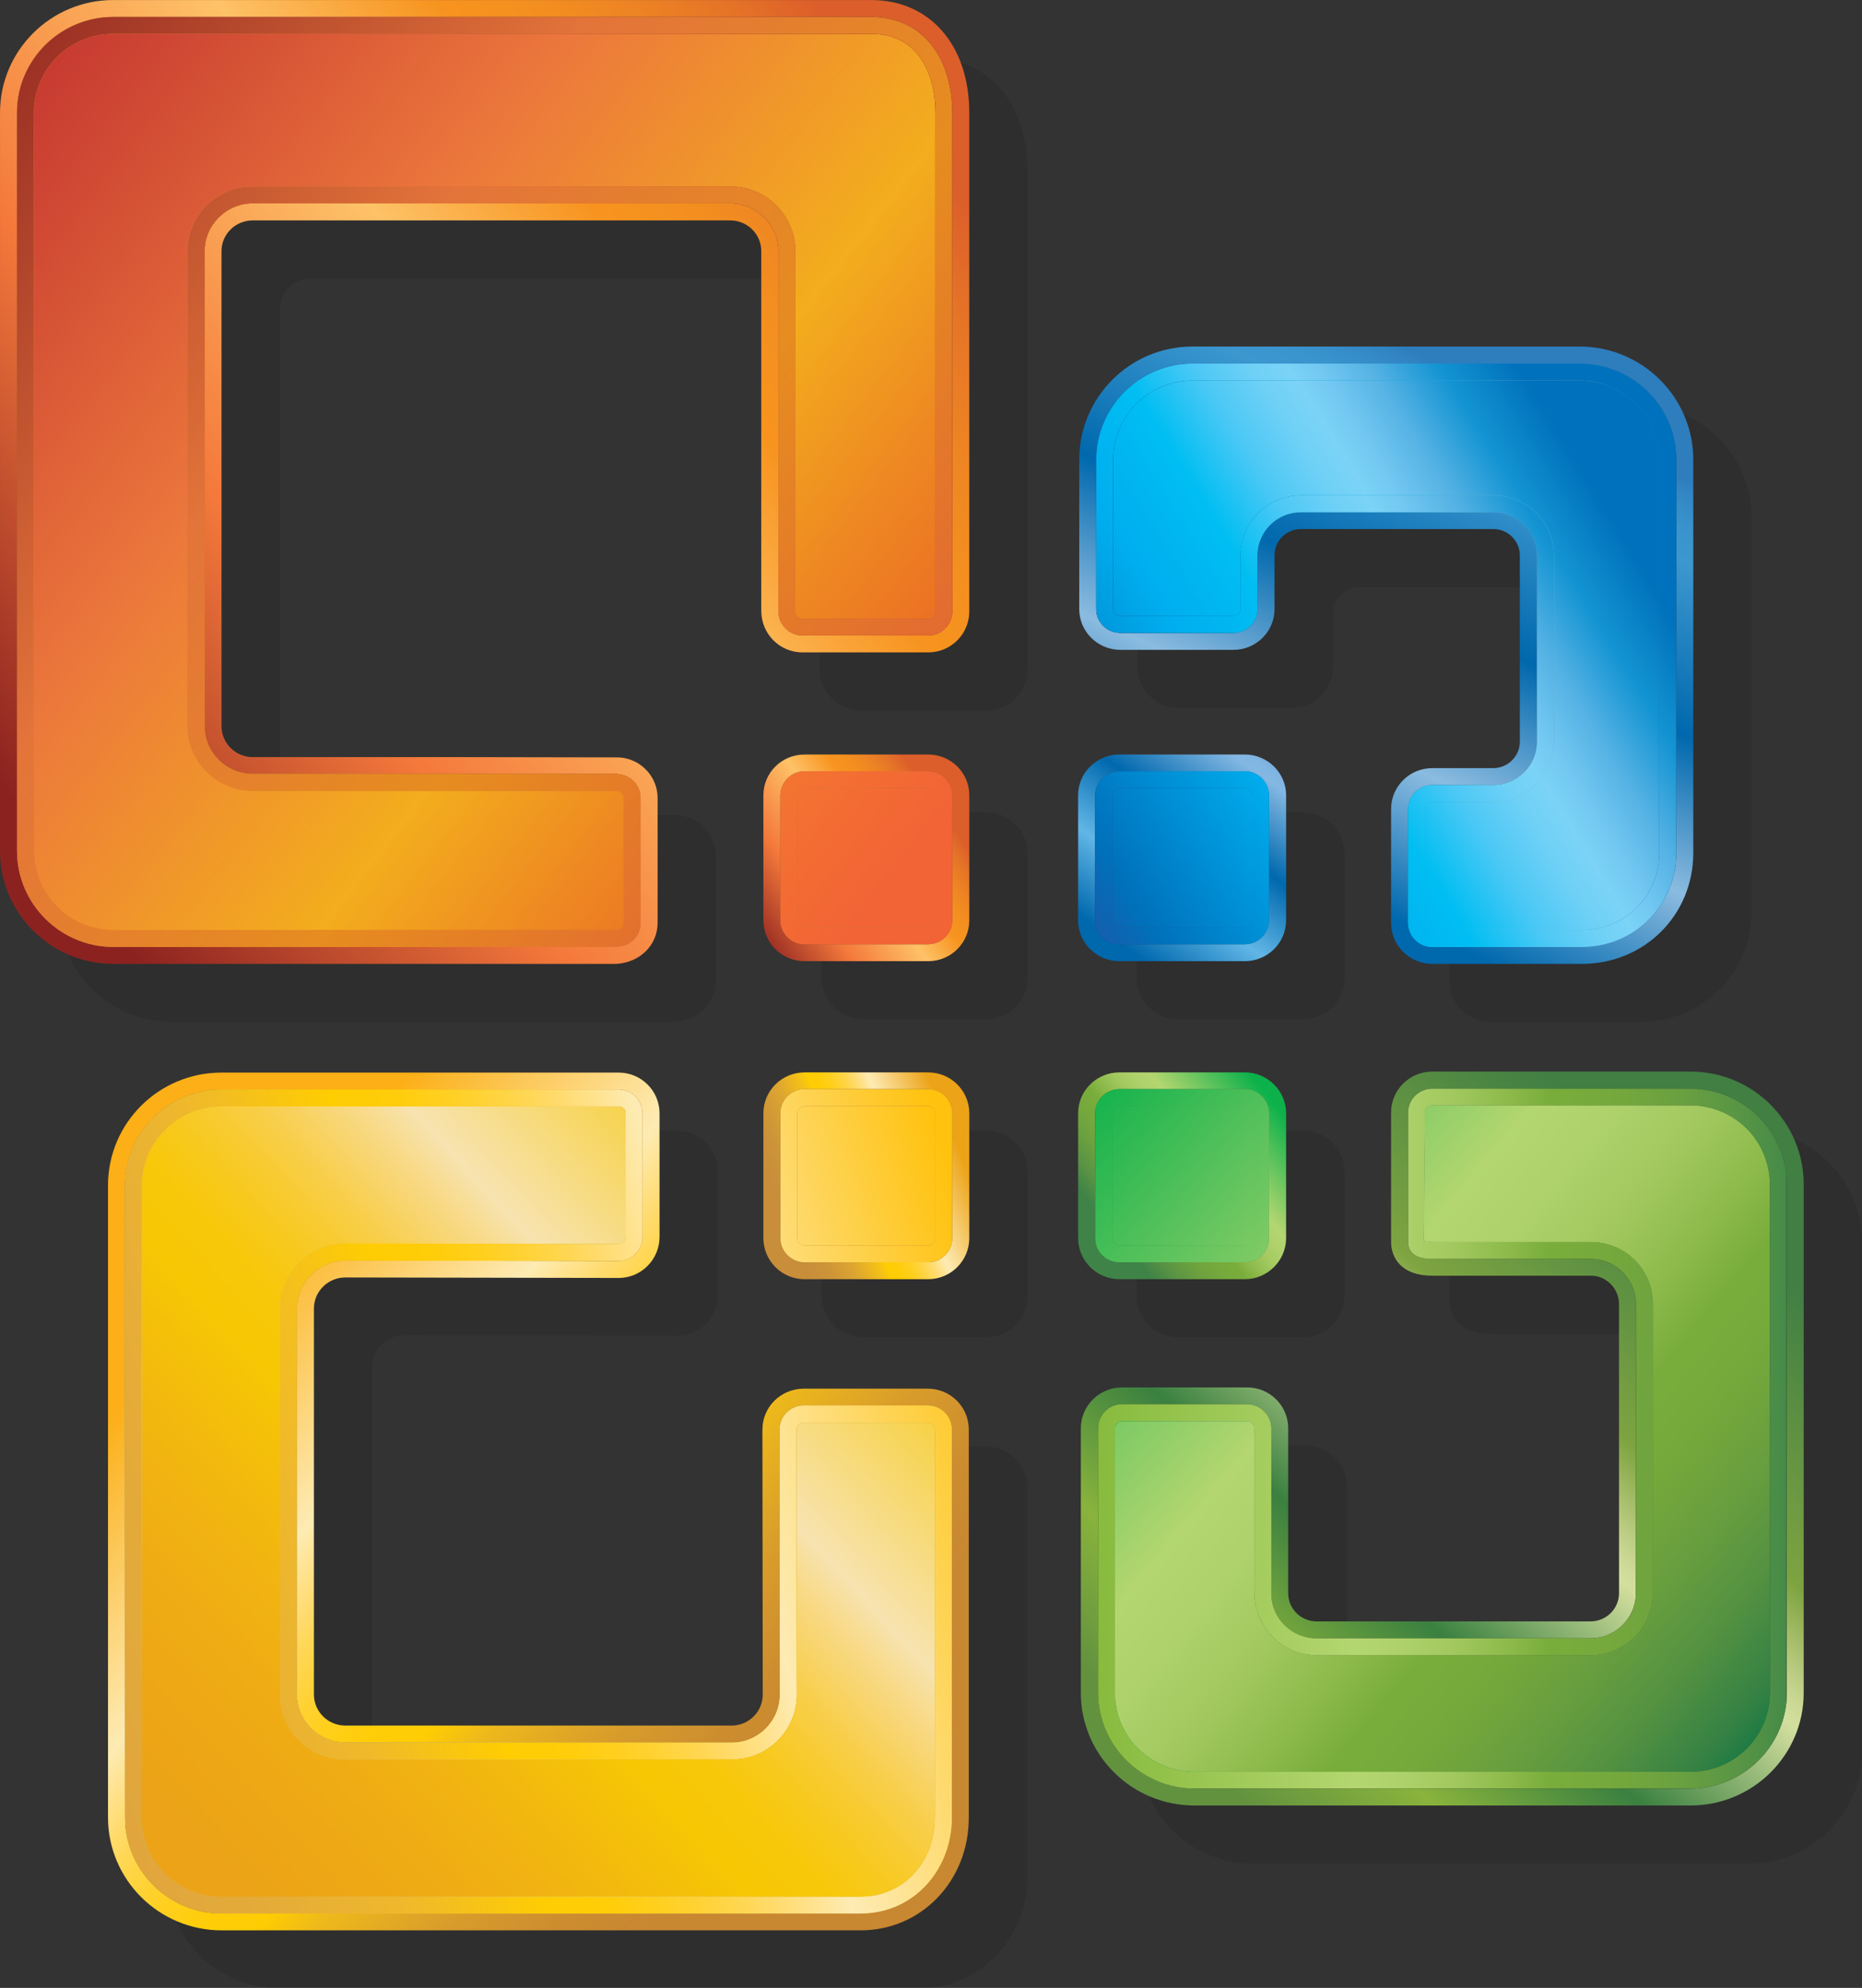 <?xml version="1.0" encoding="UTF-8" standalone="no"?>
<!-- Created with Inkscape (http://www.inkscape.org/) -->

<svg
   width="90.988mm"
   height="97.097mm"
   viewBox="0 0 90.988 97.097"
   version="1.1"
   id="svg5"
   sodipodi:docname="Microsoft Office 2007 (Icon).svg"
   inkscape:version="1.1.2 (b8e25be833, 2022-02-05)"
   xmlns:inkscape="http://www.inkscape.org/namespaces/inkscape"
   xmlns:sodipodi="http://sodipodi.sourceforge.net/DTD/sodipodi-0.dtd"
   xmlns:xlink="http://www.w3.org/1999/xlink"
   xmlns="http://www.w3.org/2000/svg"
   xmlns:svg="http://www.w3.org/2000/svg">
  <rect x="0" y="0" width="90.988" height="97.097" fill="#333333" stroke="none"/>
  <sodipodi:namedview
     id="namedview7"
     pagecolor="#ffffff"
     bordercolor="#666666"
     borderopacity="1.0"
     inkscape:pageshadow="2"
     inkscape:pageopacity="0.0"
     inkscape:pagecheckerboard="0"
     inkscape:document-units="mm"
     showgrid="false"
     inkscape:zoom="1.8116734"
     inkscape:cx="235.96968"
     inkscape:cy="275.98793"
     inkscape:window-width="1920"
     inkscape:window-height="1017"
     inkscape:window-x="-8"
     inkscape:window-y="-8"
     inkscape:window-maximized="1"
     inkscape:current-layer="layer1" />
  <defs
     id="defs2">
    <path
       id="SVGID_1_"
       d="m 53.933,82.523 h -6.805 c -1.252,0 -2.266,1 -2.266,2.243 l 0.018,14.527 c 0,0.936 -0.768,1.698 -1.702,1.698 H 21.984 c -0.942,0 -1.719,-0.763 -1.719,-1.698 V 78.107 c 0.009,-0.918 0.776,-1.681 1.719,-1.681 0.018,0 14.996,0.027 14.996,0.027 1.234,0 2.24,-1.009 2.24,-2.252 v -6.773 c 0,-1.235 -1.005,-2.233 -2.24,-2.233 H 15.196 c -3.438,0 -6.224,2.768 -6.224,6.186 v 34.65 c 0,3.408 2.794,6.186 6.224,6.186 h 35.051 c 3.333,0 5.934,-2.708 5.934,-6.186 V 84.766 c 0,-1.244 -1.006,-2.243 -2.248,-2.243 m 1.322,23.506 c 0,2.891 -2.107,5.265 -5.008,5.265 H 15.196 c -2.909,0 -5.289,-2.374 -5.289,-5.265 l -0.01,-34.65 c 0,-2.892 2.39,-5.256 5.299,-5.256 H 36.98 c 0.705,0 1.305,0.587 1.305,1.304 V 74.2 c 0,0.727 -0.6,1.323 -1.305,1.323 L 21.984,75.496 c -1.454,0 -2.636,1.183 -2.652,2.61 v 21.186 c 0,1.445 1.199,2.627 2.652,2.627 h 21.194 c 1.455,0 2.635,-1.182 2.635,-2.627 L 45.805,84.765 c 0,-0.727 0.591,-1.323 1.323,-1.323 h 6.805 c 0.74,0 1.323,0.596 1.323,1.323 v 21.264 z" />
    <path
       id="SVGID_4_"
       d="m 53.951,65.185 h -6.78 c -1.251,0 -2.256,1.008 -2.256,2.243 v 6.842 c 0,1.236 1.005,2.252 2.256,2.252 h 6.78 c 1.251,0 2.257,-1.016 2.257,-2.252 v -6.842 c 0,-1.236 -1.006,-2.243 -2.257,-2.243 m 1.321,9.085 c 0,0.72 -0.59,1.323 -1.322,1.323 h -6.78 c -0.723,0 -1.322,-0.604 -1.322,-1.323 v -6.842 c 0,-0.727 0.599,-1.323 1.322,-1.323 h 6.78 c 0.731,0 1.322,0.596 1.322,1.323 z" />
    <path
       id="SVGID_7_"
       d="m 64.441,76.521 h 6.885 c 1.234,0 2.257,-1.016 2.257,-2.252 v -6.842 c 0,-1.235 -1.023,-2.243 -2.257,-2.243 h -6.885 c -1.251,0 -2.265,1.008 -2.265,2.243 v 6.842 c 0,1.237 1.014,2.252 2.265,2.252 M 63.11,67.427 c 0,-0.727 0.599,-1.323 1.331,-1.323 h 6.885 c 0.723,0 1.314,0.596 1.314,1.323 v 6.842 c 0,0.72 -0.591,1.323 -1.314,1.323 h -6.885 c -0.732,0 -1.331,-0.604 -1.331,-1.323 z" />
    <path
       id="SVGID_10_"
       d="M 95.764,65.14 H 81.597 c -1.243,0 -2.256,1 -2.256,2.244 v 7.079 c 0,0.921 0.59,1.867 2.256,1.867 h 8.781 c 0.785,0.035 1.463,0.718 1.463,1.55 v 15.849 c 0,0.867 -0.705,1.551 -1.56,1.551 H 75.259 c -0.856,0 -1.543,-0.676 -1.562,-1.517 v -9.075 c 0,-1.227 -1.005,-2.234 -2.248,-2.234 h -6.867 c -1.243,0 -2.256,1.008 -2.256,2.234 v 14.508 c 0,3.407 2.794,6.176 6.223,6.176 h 27.215 c 3.43,0 6.206,-2.769 6.206,-6.176 V 71.328 c 0,-3.41 -2.776,-6.188 -6.206,-6.188 m 5.28,34.056 c 0,2.882 -2.38,5.248 -5.281,5.248 H 68.549 c -2.899,0 -5.281,-2.366 -5.281,-5.248 V 84.688 c 0,-0.702 0.583,-1.314 1.314,-1.314 h 6.867 c 0.723,0 1.323,0.613 1.323,1.314 v 9.093 c 0.017,1.341 1.128,2.427 2.486,2.427 H 90.28 c 1.366,0 2.485,-1.104 2.485,-2.479 v -15.85 c 0,-1.331 -1.076,-2.436 -2.389,-2.471 h -8.781 c -0.723,0 -1.322,-0.21 -1.322,-0.946 v -7.079 c 0,-0.727 0.6,-1.305 1.322,-1.305 h 14.167 c 2.901,0 5.281,2.348 5.281,5.249 v 27.869 z" />
    <path
       id="SVGID_13_"
       d="m 64.441,59.087 h 6.885 c 1.234,0 2.257,-1 2.257,-2.243 v -6.852 c 0,-1.235 -1.023,-2.234 -2.257,-2.234 h -6.885 c -1.251,0 -2.265,0.999 -2.265,2.234 v 6.852 c 0,1.244 1.014,2.243 2.265,2.243 M 63.11,49.993 c 0,-0.71 0.599,-1.313 1.331,-1.313 h 6.885 c 0.723,0 1.314,0.604 1.314,1.313 v 6.852 c 0,0.717 -0.591,1.313 -1.314,1.313 h -6.885 c -0.732,0 -1.331,-0.596 -1.331,-1.313 z" />
    <path
       id="SVGID_16_"
       d="m 64.494,42.021 h 6.197 c 1.252,0 2.257,-1.008 2.257,-2.233 v -2.979 c 0.009,-0.78 0.661,-1.411 1.446,-1.411 h 10.553 c 0.802,0 1.455,0.649 1.455,1.445 v 10.216 c 0,0.789 -0.661,1.446 -1.455,1.446 h -3.35 c -1.243,0 -2.256,1.007 -2.256,2.234 v 6.246 c 0,1.244 1.014,2.252 2.256,2.252 h 8.198 c 3.438,0 6.119,-2.672 6.119,-6.088 V 31.595 c 0,-3.417 -2.795,-6.202 -6.233,-6.202 H 68.452 c -3.438,0 -6.214,2.785 -6.214,6.202 v 8.193 c 0,1.225 1.004,2.233 2.256,2.233 M 63.171,31.928 v -0.333 c 0,-2.891 2.372,-5.266 5.281,-5.266 h 21.229 c 2.926,0 5.298,2.375 5.298,5.266 v 21.553 c 0,2.873 -2.275,5.159 -5.184,5.159 h -8.198 c -0.723,0 -1.322,-0.587 -1.322,-1.323 v -6.246 c 0,-0.709 0.6,-1.306 1.322,-1.306 h 3.35 c 1.313,0 2.398,-1.068 2.398,-2.375 V 36.842 c 0,-1.305 -1.085,-2.364 -2.398,-2.364 H 74.394 c -1.304,0 -2.353,1.042 -2.389,2.33 v 2.979 c 0,0.727 -0.582,1.304 -1.314,1.304 h -6.197 c -0.731,0 -1.323,-0.578 -1.323,-1.304 z" />
    <path
       id="SVGID_19_"
       d="m 53.951,47.759 h -6.78 c -1.251,0 -2.256,0.999 -2.256,2.234 v 6.852 c 0,1.243 1.005,2.243 2.256,2.243 h 6.78 c 1.251,0 2.257,-1 2.257,-2.243 v -6.852 c 0,-1.235 -1.006,-2.234 -2.257,-2.234 m 1.321,9.086 c 0,0.717 -0.59,1.313 -1.322,1.313 h -6.78 c -0.723,0 -1.322,-0.596 -1.322,-1.313 v -6.852 c 0,-0.71 0.599,-1.313 1.322,-1.313 h 6.78 c 0.731,0 1.322,0.604 1.322,1.313 z" />
    <path
       id="SVGID_22_"
       d="m 53.951,48.68 h -6.78 c -0.723,0 -1.322,0.604 -1.322,1.313 v 6.852 c 0,0.717 0.599,1.313 1.322,1.313 h 6.78 c 0.731,0 1.322,-0.596 1.322,-1.313 V 49.993 C 55.272,49.283 54.682,48.68 53.951,48.68 m 0.396,8.165 c 0,0.21 -0.177,0.394 -0.396,0.394 h -6.78 c -0.212,0 -0.396,-0.184 -0.396,-0.394 v -6.852 c 0,-0.21 0.184,-0.394 0.396,-0.394 h 6.78 c 0.22,0 0.396,0.184 0.396,0.394 z" />
    <path
       id="SVGID_26_"
       d="m 64.441,58.158 h 6.885 c 0.723,0 1.314,-0.596 1.314,-1.313 v -6.852 c 0,-0.71 -0.591,-1.313 -1.314,-1.313 h -6.885 c -0.732,0 -1.331,0.604 -1.331,1.313 v 6.852 c 0,0.717 0.599,1.313 1.331,1.313 m -0.397,-8.165 c 0,-0.21 0.186,-0.394 0.396,-0.394 h 6.885 c 0.212,0 0.389,0.184 0.389,0.394 v 6.852 c 0,0.21 -0.177,0.394 -0.389,0.394 H 64.44 c -0.211,0 -0.396,-0.184 -0.396,-0.394 z" />
    <path
       id="SVGID_30_"
       d="m 64.494,41.092 h 6.197 c 0.732,0 1.314,-0.578 1.314,-1.304 v -2.979 c 0.036,-1.289 1.084,-2.33 2.389,-2.33 h 10.553 c 1.313,0 2.398,1.059 2.398,2.364 v 10.216 c 0,1.306 -1.085,2.375 -2.398,2.375 h -3.35 c -0.723,0 -1.322,0.597 -1.322,1.306 v 6.246 c 0,0.736 0.6,1.323 1.322,1.323 h 8.198 c 2.909,0 5.184,-2.286 5.184,-5.159 V 31.595 c 0,-2.891 -2.372,-5.266 -5.298,-5.266 H 68.452 c -2.909,0 -5.281,2.375 -5.281,5.266 v 8.193 c 0,0.726 0.592,1.304 1.323,1.304 m -0.397,-9.497 c 0,-2.392 1.948,-4.336 4.355,-4.336 h 21.229 c 2.406,0 4.364,1.945 4.364,4.336 v 21.553 c 0,2.356 -1.87,4.231 -4.25,4.231 h -8.198 c -0.221,0 -0.397,-0.176 -0.397,-0.395 v -6.246 c 0,-0.184 0.176,-0.377 0.397,-0.377 h 3.35 c 1.825,0 3.323,-1.481 3.323,-3.303 V 36.842 c 0,-1.822 -1.498,-3.293 -3.323,-3.293 H 74.394 c -1.798,0 -3.288,1.454 -3.315,3.25 v 2.989 c 0,0.201 -0.167,0.376 -0.388,0.376 h -6.197 c -0.212,0 -0.397,-0.176 -0.397,-0.376 z" />
    <path
       id="SVGID_34_"
       d="m 64.441,75.593 h 6.885 c 0.723,0 1.314,-0.604 1.314,-1.323 v -6.842 c 0,-0.727 -0.591,-1.323 -1.314,-1.323 h -6.885 c -0.732,0 -1.331,0.596 -1.331,1.323 v 6.842 c 0,0.719 0.599,1.323 1.331,1.323 m -0.397,-8.166 c 0,-0.209 0.186,-0.394 0.396,-0.394 h 6.885 c 0.212,0 0.389,0.184 0.389,0.394 v 6.842 c 0,0.211 -0.177,0.403 -0.389,0.403 H 64.44 c -0.211,0 -0.396,-0.192 -0.396,-0.403 z" />
    <path
       id="SVGID_38_"
       d="M 95.764,66.079 H 81.597 c -0.723,0 -1.322,0.579 -1.322,1.305 v 7.079 c 0,0.736 0.6,0.946 1.322,0.946 h 8.781 c 1.313,0.035 2.389,1.14 2.389,2.471 v 15.849 c 0,1.376 -1.12,2.479 -2.485,2.479 H 75.259 c -1.358,0 -2.47,-1.086 -2.486,-2.427 v -9.093 c 0,-0.702 -0.6,-1.314 -1.323,-1.314 h -6.867 c -0.732,0 -1.314,0.613 -1.314,1.314 v 14.508 c 0,2.882 2.381,5.248 5.281,5.248 h 27.215 c 2.901,0 5.281,-2.366 5.281,-5.248 V 71.328 c -0.002,-2.901 -2.381,-5.249 -5.282,-5.249 m 4.346,33.117 c 0,2.4 -1.949,4.327 -4.347,4.327 H 68.549 c -2.397,0 -4.354,-1.927 -4.354,-4.327 V 84.688 c 0,-0.203 0.176,-0.377 0.388,-0.377 h 6.867 c 0.202,0 0.389,0.175 0.389,0.377 v 9.093 c 0.035,1.857 1.568,3.355 3.42,3.355 h 15.022 c 1.895,0 3.42,-1.525 3.42,-3.408 V 77.879 c 0,-1.849 -1.446,-3.337 -3.298,-3.399 H 81.597 L 81.139,74.419 81.2,67.383 c 0,-0.219 0.176,-0.385 0.397,-0.385 h 14.167 c 2.398,0 4.347,1.927 4.347,4.329 v 27.869 z" />
    <path
       id="SVGID_41_"
       d="m 53.933,83.443 h -6.805 c -0.731,0 -1.323,0.596 -1.323,1.323 l 0.008,14.527 c 0,1.445 -1.181,2.627 -2.635,2.627 H 21.984 c -1.454,0 -2.652,-1.182 -2.652,-2.627 V 78.107 c 0.017,-1.427 1.199,-2.61 2.652,-2.61 l 14.996,0.027 c 0.705,0 1.305,-0.596 1.305,-1.323 v -6.773 c 0,-0.717 -0.6,-1.304 -1.305,-1.304 H 15.196 c -2.909,0 -5.299,2.365 -5.299,5.256 l 0.01,34.65 c 0,2.891 2.38,5.265 5.289,5.265 h 35.051 c 2.901,0 5.008,-2.374 5.008,-5.265 V 84.766 c 0,-0.727 -0.582,-1.323 -1.322,-1.323 m 0.387,22.586 c 0,2.472 -1.745,4.337 -4.073,4.337 H 15.196 c -2.398,0 -4.363,-1.945 -4.363,-4.337 v -34.65 c 0,-2.374 1.957,-4.328 4.363,-4.328 H 36.98 c 0.203,0 0.379,0.175 0.379,0.376 V 74.2 c 0,0.219 -0.177,0.385 -0.379,0.385 L 21.984,74.567 c -1.975,0 -3.571,1.594 -3.578,3.539 v 21.186 c 0,1.961 1.604,3.556 3.578,3.556 h 21.194 c 1.975,0 3.571,-1.595 3.571,-3.556 l -0.009,-4.697 -0.009,-9.83 c 0,-0.219 0.177,-0.385 0.397,-0.385 h 6.805 c 0.203,0 0.388,0.166 0.388,0.385 v 21.264 z" />
    <path
       id="SVGID_45_"
       d="m 53.951,66.104 h -6.78 c -0.723,0 -1.322,0.596 -1.322,1.323 v 6.842 c 0,0.72 0.599,1.323 1.322,1.323 h 6.78 c 0.731,0 1.322,-0.604 1.322,-1.323 v -6.842 c -0.001,-0.726 -0.591,-1.323 -1.322,-1.323 m 0.396,8.166 c 0,0.211 -0.177,0.403 -0.396,0.403 h -6.78 c -0.212,0 -0.396,-0.192 -0.396,-0.403 v -6.842 c 0,-0.209 0.184,-0.394 0.396,-0.394 h 6.78 c 0.22,0 0.396,0.184 0.396,0.394 z" />
    <path
       id="SVGID_49_"
       d="m 53.951,67.034 h -6.78 c -0.212,0 -0.396,0.184 -0.396,0.394 v 6.842 c 0,0.211 0.184,0.403 0.396,0.403 h 6.78 c 0.22,0 0.396,-0.192 0.396,-0.403 v -6.842 c 0,-0.21 -0.177,-0.394 -0.396,-0.394" />
    <path
       id="SVGID_53_"
       d="m 53.933,84.381 h -6.805 c -0.22,0 -0.397,0.166 -0.397,0.385 l 0.009,9.83 0.009,4.697 c 0,1.961 -1.596,3.556 -3.571,3.556 H 21.984 c -1.975,0 -3.578,-1.595 -3.578,-3.556 V 78.107 c 0.007,-1.945 1.604,-3.539 3.578,-3.539 l 14.996,0.018 c 0.203,0 0.379,-0.167 0.379,-0.385 v -6.773 c 0,-0.201 -0.177,-0.376 -0.379,-0.376 H 15.196 c -2.406,0 -4.363,1.954 -4.363,4.328 v 34.65 c 0,2.392 1.965,4.337 4.363,4.337 h 35.051 c 2.328,0 4.073,-1.865 4.073,-4.337 V 84.766 c 0,-0.22 -0.185,-0.385 -0.387,-0.385" />
    <path
       id="SVGID_57_"
       d="M 50.83,6.398 H 9.263 c -3.429,0 -6.214,2.769 -6.214,6.177 v 40.468 c 0,3.417 2.785,6.193 6.214,6.193 h 27.602 c 1.314,-0.088 2.249,-1.051 2.249,-2.252 v -6.843 c 0,-1.181 -0.935,-2.164 -2.134,-2.225 L 27.926,47.9 h -11.02 c -0.943,0 -1.71,-0.763 -1.71,-1.7 V 20.162 c 0,-0.928 0.767,-1.682 1.71,-1.682 h 26.191 c 0.944,0 1.702,0.753 1.702,1.682 v 19.712 c 0,1.28 1.013,2.287 2.266,2.287 h 6.885 c 1.251,0 2.257,-1.007 2.257,-2.243 V 12.575 C 56.208,8.877 54.048,6.398 50.83,6.398 m 4.442,25.67 v 7.85 c 0,0.711 -0.59,1.314 -1.322,1.314 h -6.885 c -0.731,0 -1.323,-0.604 -1.323,-1.314 V 20.162 c 0,-1.438 -1.19,-2.619 -2.645,-2.619 H 16.906 c -1.446,0 -2.635,1.182 -2.635,2.619 V 46.2 c 0,1.454 1.189,2.619 2.635,2.619 h 20.029 v 0.018 c 0.698,0.035 1.244,0.614 1.244,1.305 v 6.843 c 0,0.71 -0.546,1.262 -1.244,1.297 v 0.026 H 9.263 c -2.909,0 -5.281,-2.373 -5.281,-5.264 V 12.575 c 0,-2.892 2.372,-5.248 5.281,-5.248 H 50.83 c 2.9,0 4.442,2.356 4.442,5.248 z" />
    <path
       id="SVGID_60_"
       d="M 50.83,7.327 H 9.263 c -2.909,0 -5.281,2.356 -5.281,5.248 v 40.468 c 0,2.892 2.372,5.264 5.281,5.264 h 27.672 v -0.026 c 0.698,-0.035 1.244,-0.587 1.244,-1.297 v -6.843 c 0,-0.691 -0.546,-1.27 -1.244,-1.305 V 48.818 H 16.906 c -1.446,0 -2.635,-1.165 -2.635,-2.619 V 20.162 c 0,-1.438 1.189,-2.619 2.635,-2.619 h 26.191 c 1.455,0 2.645,1.182 2.645,2.619 v 19.756 c 0,0.711 0.591,1.314 1.323,1.314 h 6.885 c 0.731,0 1.322,-0.604 1.322,-1.314 V 12.575 c 0,-2.892 -1.542,-5.248 -4.442,-5.248 m 3.517,32.591 c 0,0.211 -0.177,0.395 -0.396,0.395 h -6.885 c -0.212,0 -0.397,-0.184 -0.397,-0.395 V 20.162 c 0,-1.945 -1.595,-3.548 -3.571,-3.548 H 16.906 c -1.975,0 -3.579,1.603 -3.579,3.548 V 46.2 c 0,1.961 1.604,3.556 3.579,3.556 h 20.029 c 0.15,0.027 0.309,0.184 0.309,0.385 v 6.843 c 0,0.211 -0.159,0.377 -0.361,0.377 l -27.62,0.018 c -2.398,0 -4.346,-1.945 -4.346,-4.336 V 12.575 c 0,-2.391 1.948,-4.32 4.346,-4.32 H 50.83 c 2.591,0 3.517,2.218 3.517,4.32 z" />
    <path
       id="SVGID_64_"
       d="M 50.83,8.255 H 9.263 c -2.398,0 -4.346,1.929 -4.346,4.32 v 40.468 c 0,2.391 1.948,4.336 4.346,4.336 l 27.62,-0.018 c 0.202,0 0.361,-0.166 0.361,-0.377 v -6.843 c 0,-0.201 -0.159,-0.358 -0.309,-0.385 H 16.906 c -1.975,0 -3.579,-1.595 -3.579,-3.556 V 20.162 c 0,-1.945 1.604,-3.548 3.579,-3.548 h 26.191 c 1.976,0 3.571,1.603 3.571,3.548 v 19.756 c 0,0.211 0.185,0.395 0.397,0.395 h 6.885 c 0.22,0 0.396,-0.184 0.396,-0.395 V 12.575 c 0.001,-2.102 -0.925,-4.32 -3.516,-4.32" />
    <path
       id="SVGID_68_"
       d="m 53.951,49.599 h -6.78 c -0.212,0 -0.396,0.184 -0.396,0.394 v 6.852 c 0,0.21 0.184,0.394 0.396,0.394 h 6.78 c 0.22,0 0.396,-0.184 0.396,-0.394 v -6.852 c 0,-0.21 -0.177,-0.394 -0.396,-0.394" />
    <path
       id="SVGID_72_"
       d="m 64.494,40.164 h 6.197 c 0.221,0 0.388,-0.176 0.388,-0.376 v -2.989 c 0.027,-1.796 1.517,-3.25 3.315,-3.25 h 10.553 c 1.825,0 3.323,1.472 3.323,3.293 v 10.216 c 0,1.822 -1.498,3.303 -3.323,3.303 h -3.35 c -0.221,0 -0.397,0.193 -0.397,0.377 v 6.246 c 0,0.219 0.176,0.395 0.397,0.395 h 8.198 c 2.381,0 4.25,-1.875 4.25,-4.231 V 31.595 c 0,-2.392 -1.958,-4.336 -4.364,-4.336 H 68.452 c -2.407,0 -4.355,1.945 -4.355,4.336 v 8.193 c 0,0.2 0.185,0.376 0.397,0.376" />
    <path
       id="SVGID_76_"
       d="m 64.441,57.238 h 6.885 c 0.212,0 0.389,-0.184 0.389,-0.394 v -6.852 c 0,-0.21 -0.177,-0.394 -0.389,-0.394 h -6.885 c -0.211,0 -0.396,0.184 -0.396,0.394 v 6.852 c -0.001,0.211 0.185,0.394 0.396,0.394" />
    <path
       id="SVGID_80_"
       d="M 95.764,66.999 H 81.597 c -0.221,0 -0.397,0.167 -0.397,0.385 l -0.061,7.036 0.458,0.061 h 8.806 c 1.852,0.062 3.298,1.55 3.298,3.399 v 15.849 c 0,1.883 -1.525,3.408 -3.42,3.408 H 75.259 c -1.852,0 -3.385,-1.498 -3.42,-3.355 v -9.093 c 0,-0.203 -0.187,-0.377 -0.389,-0.377 h -6.867 c -0.212,0 -0.388,0.175 -0.388,0.377 v 14.508 c 0,2.4 1.957,4.327 4.354,4.327 h 27.215 c 2.398,0 4.347,-1.927 4.347,-4.327 V 71.328 c -0.001,-2.402 -1.949,-4.329 -4.347,-4.329" />
    <path
       id="SVGID_84_"
       d="m 64.441,74.673 h 6.885 c 0.212,0 0.389,-0.192 0.389,-0.403 v -6.842 c 0,-0.209 -0.177,-0.394 -0.389,-0.394 h -6.885 c -0.211,0 -0.396,0.184 -0.396,0.394 v 6.842 c -0.001,0.21 0.185,0.403 0.396,0.403" />
  </defs>
  <g
     inkscape:label="Layer 1"
     inkscape:groupmode="layer"
     id="layer1"
     transform="translate(-15.491,-71.893)">
    <g
       id="g2963"
       transform="matrix(0.891,0,0,0.891,12.775,66.194)">
      <g
         id="Layer_2">
</g>
      <g
         id="Layer_1">
	
	
	
	
	
	
	
	
	
	
	
	
	
	
	
	
	
	<path
   fill="#d1d3d4"
   d="m 57.133,85.694 h -6.806 c -1.243,0 -2.256,1.016 -2.256,2.252 l 0.009,14.517 c 0,0.946 -0.767,1.718 -1.711,1.718 H 25.185 c -0.944,0 -1.72,-0.771 -1.72,-1.718 V 81.289 c 0.01,-0.921 0.776,-1.692 1.72,-1.692 0.008,0 14.986,0.027 14.986,0.027 1.251,0 2.248,-1.009 2.248,-2.252 v -6.764 c 0,-1.236 -0.997,-2.233 -2.248,-2.233 H 18.396 c -3.429,0 -6.224,2.777 -6.224,6.184 v 34.659 c 0,3.4 2.795,6.177 6.224,6.177 h 35.052 c 3.34,0 5.951,-2.706 5.951,-6.177 V 87.946 c 0,-1.236 -1.023,-2.252 -2.266,-2.252 M 67.632,62.267 h 6.903 c 1.234,0 2.248,-1.007 2.248,-2.242 v -6.851 c 0,-1.227 -1.013,-2.234 -2.248,-2.234 h -6.903 c -1.234,0 -2.248,1.008 -2.248,2.234 v 6.851 c 0,1.235 1.014,2.242 2.248,2.242 M 57.15,68.375 h -6.788 c -1.234,0 -2.248,0.997 -2.248,2.233 v 6.841 c 0,1.227 1.014,2.253 2.248,2.253 h 6.788 c 1.261,0 2.257,-1.026 2.257,-2.253 v -6.841 c 0,-1.236 -0.995,-2.233 -2.257,-2.233 M 67.685,45.209 H 73.9 c 1.235,0 2.249,-1.006 2.249,-2.25 v -2.97 c 0.017,-0.763 0.662,-1.402 1.455,-1.402 h 10.552 c 0.794,0 1.446,0.64 1.446,1.438 V 50.25 c 0,0.778 -0.669,1.436 -1.446,1.436 h -3.358 c -1.243,0 -2.257,1.009 -2.257,2.252 v 6.239 c 0,1.235 1.014,2.241 2.257,2.241 h 8.198 c 3.43,0 6.119,-2.689 6.119,-6.081 v -21.57 c 0,-3.417 -2.794,-6.178 -6.215,-6.178 H 71.652 c -3.428,0 -6.214,2.76 -6.214,6.178 v 8.191 c 0,1.245 1.013,2.251 2.247,2.251 m -0.053,34.494 h 6.903 c 1.234,0 2.248,-1.026 2.248,-2.253 v -6.841 c 0,-1.236 -1.013,-2.233 -2.248,-2.233 h -6.903 c -1.234,0 -2.248,0.997 -2.248,2.233 v 6.841 c 0,1.226 1.014,2.253 2.248,2.253 M 98.963,68.312 H 84.797 c -1.243,0 -2.257,1.017 -2.257,2.252 v 7.088 c 0,0.912 0.59,1.875 2.257,1.875 h 8.78 c 0.785,0.018 1.463,0.71 1.463,1.524 v 15.867 c 0,0.857 -0.696,1.55 -1.552,1.55 h -15.03 c -0.829,0 -1.534,-0.682 -1.543,-1.523 v -9.077 c 0,-1.227 -1.022,-2.226 -2.266,-2.226 h -6.858 c -1.251,0 -2.257,1 -2.257,2.226 v 14.517 c 0,3.399 2.786,6.177 6.225,6.177 h 27.205 c 3.422,0 6.224,-2.777 6.224,-6.177 V 74.516 c 0,-3.418 -2.803,-6.204 -6.225,-6.204 M 54.03,9.57 H 12.473 c -3.438,0 -6.224,2.786 -6.224,6.176 v 40.485 c 0,3.399 2.786,6.185 6.224,6.185 h 27.602 c 1.305,-0.087 2.239,-1.06 2.239,-2.241 v -6.843 c 0,-1.192 -0.934,-2.183 -2.133,-2.245 H 20.106 c -0.942,0 -1.71,-0.77 -1.71,-1.699 V 23.36 c 0,-0.947 0.768,-1.708 1.71,-1.708 h 26.201 c 0.943,0 1.692,0.761 1.692,1.708 v 19.696 c 0,1.277 1.023,2.294 2.266,2.294 h 6.885 c 1.261,0 2.257,-1.017 2.257,-2.233 V 15.746 c 0,-3.688 -2.159,-6.176 -5.377,-6.176 m 3.12,41.369 h -6.788 c -1.234,0 -2.248,1.008 -2.248,2.234 v 6.851 c 0,1.235 1.014,2.242 2.248,2.242 h 6.788 c 1.261,0 2.257,-1.007 2.257,-2.242 v -6.851 c 0,-1.226 -0.995,-2.234 -2.257,-2.234"
   id="path1092"
   style="fill:#000000;fill-opacity:0.1" />

	<g
   id="g1131">
		<defs
   id="defs1095">
			<path
   id="path2311"
   d="m 53.933,82.523 h -6.805 c -1.252,0 -2.266,1 -2.266,2.243 l 0.018,14.527 c 0,0.936 -0.768,1.698 -1.702,1.698 H 21.984 c -0.942,0 -1.719,-0.763 -1.719,-1.698 V 78.107 c 0.009,-0.918 0.776,-1.681 1.719,-1.681 0.018,0 14.996,0.027 14.996,0.027 1.234,0 2.24,-1.009 2.24,-2.252 v -6.773 c 0,-1.235 -1.005,-2.233 -2.24,-2.233 H 15.196 c -3.438,0 -6.224,2.768 -6.224,6.186 v 34.65 c 0,3.408 2.794,6.186 6.224,6.186 h 35.051 c 3.333,0 5.934,-2.708 5.934,-6.186 V 84.766 c 0,-1.244 -1.006,-2.243 -2.248,-2.243 m 1.322,23.506 c 0,2.891 -2.107,5.265 -5.008,5.265 H 15.196 c -2.909,0 -5.289,-2.374 -5.289,-5.265 l -0.01,-34.65 c 0,-2.892 2.39,-5.256 5.299,-5.256 H 36.98 c 0.705,0 1.305,0.587 1.305,1.304 V 74.2 c 0,0.727 -0.6,1.323 -1.305,1.323 L 21.984,75.496 c -1.454,0 -2.636,1.183 -2.652,2.61 v 21.186 c 0,1.445 1.199,2.627 2.652,2.627 h 21.194 c 1.455,0 2.635,-1.182 2.635,-2.627 L 45.805,84.765 c 0,-0.727 0.591,-1.323 1.323,-1.323 h 6.805 c 0.74,0 1.323,0.596 1.323,1.323 v 21.264 z" />

		</defs>

		<clipPath
   id="SVGID_2_">
			<use
   xlink:href="#SVGID_1_"
   overflow="visible"
   id="use1097"
   x="0"
   y="0"
   width="100%"
   height="100%" />

		</clipPath>

		
			<linearGradient
   id="SVGID_3_"
   gradientUnits="userSpaceOnUse"
   x1="-211.147"
   y1="395.789"
   x2="-210.081"
   y2="395.789"
   gradientTransform="matrix(28.577,25.06,25.06,-28.577,-3867.349,16676.893)">
			<stop
   offset="0"
   style="stop-color:#FCAF17"
   id="stop1100" />

			<stop
   offset="0.297"
   style="stop-color:#FDEBB4"
   id="stop1102" />

			<stop
   offset="0.301"
   style="stop-color:#FDEAAF"
   id="stop1104" />

			<stop
   offset="0.336"
   style="stop-color:#FFE28D"
   id="stop1106" />

			<stop
   offset="0.372"
   style="stop-color:#FFDB6E"
   id="stop1108" />

			<stop
   offset="0.409"
   style="stop-color:#FFD650"
   id="stop1110" />

			<stop
   offset="0.449"
   style="stop-color:#FFD235"
   id="stop1112" />

			<stop
   offset="0.491"
   style="stop-color:#FFCF1E"
   id="stop1114" />

			<stop
   offset="0.538"
   style="stop-color:#FFCD0A"
   id="stop1116" />

			<stop
   offset="0.6"
   style="stop-color:#FFCD02"
   id="stop1118" />

			<stop
   offset="0.665"
   style="stop-color:#EDB81C"
   id="stop1120" />

			<stop
   offset="0.794"
   style="stop-color:#D89C2B"
   id="stop1122" />

			<stop
   offset="0.91"
   style="stop-color:#CC8C2F"
   id="stop1124" />

			<stop
   offset="1"
   style="stop-color:#C88731"
   id="stop1126" />

		</linearGradient>

		<polygon
   clip-path="url(#SVGID_2_)"
   fill="url(#SVGID_3_)"
   points="79.636,85.634 35.659,135.472 -14.482,91.774 29.494,41.938 "
   id="polygon1129"
   style="fill:url(#SVGID_3_)" />

	</g>

	<g
   id="g1170">
		<defs
   id="defs1134">
			<path
   id="path2333"
   d="m 53.951,65.185 h -6.78 c -1.251,0 -2.256,1.008 -2.256,2.243 v 6.842 c 0,1.236 1.005,2.252 2.256,2.252 h 6.78 c 1.251,0 2.257,-1.016 2.257,-2.252 v -6.842 c 0,-1.236 -1.006,-2.243 -2.257,-2.243 m 1.321,9.085 c 0,0.72 -0.59,1.323 -1.322,1.323 h -6.78 c -0.723,0 -1.322,-0.604 -1.322,-1.323 v -6.842 c 0,-0.727 0.599,-1.323 1.322,-1.323 h 6.78 c 0.731,0 1.322,0.596 1.322,1.323 z" />

		</defs>

		<clipPath
   id="SVGID_5_">
			<use
   xlink:href="#SVGID_4_"
   overflow="visible"
   id="use1136"
   x="0"
   y="0"
   width="100%"
   height="100%" />

		</clipPath>

		
			<linearGradient
   id="SVGID_6_"
   gradientUnits="userSpaceOnUse"
   x1="-226.065"
   y1="395.011"
   x2="-224.998"
   y2="395.011"
   gradientTransform="matrix(-8.793,3.664,3.664,8.793,-3379.73,-2576.151)">
			<stop
   offset="0"
   style="stop-color:#ECA317"
   id="stop1139" />

			<stop
   offset="0.297"
   style="stop-color:#FDEBB4"
   id="stop1141" />

			<stop
   offset="0.301"
   style="stop-color:#FDEAAF"
   id="stop1143" />

			<stop
   offset="0.336"
   style="stop-color:#FFE28D"
   id="stop1145" />

			<stop
   offset="0.372"
   style="stop-color:#FFDB6E"
   id="stop1147" />

			<stop
   offset="0.409"
   style="stop-color:#FFD650"
   id="stop1149" />

			<stop
   offset="0.449"
   style="stop-color:#FFD235"
   id="stop1151" />

			<stop
   offset="0.491"
   style="stop-color:#FFCF1E"
   id="stop1153" />

			<stop
   offset="0.538"
   style="stop-color:#FFCD0A"
   id="stop1155" />

			<stop
   offset="0.6"
   style="stop-color:#FFCD02"
   id="stop1157" />

			<stop
   offset="0.627"
   style="stop-color:#F7C413"
   id="stop1159" />

			<stop
   offset="0.771"
   style="stop-color:#DCA531"
   id="stop1161" />

			<stop
   offset="0.9"
   style="stop-color:#CD9438"
   id="stop1163" />

			<stop
   offset="1"
   style="stop-color:#C88E3A"
   id="stop1165" />

		</linearGradient>

		<polygon
   clip-path="url(#SVGID_5_)"
   fill="url(#SVGID_6_)"
   points="46.585,80.507 40.864,66.862 54.537,61.201 60.258,74.845 "
   id="polygon1168"
   style="fill:url(#SVGID_6_)" />

	</g>

	<g
   id="g1203">
		<defs
   id="defs1173">
			<path
   id="path2355"
   d="m 64.441,76.521 h 6.885 c 1.234,0 2.257,-1.016 2.257,-2.252 v -6.842 c 0,-1.235 -1.023,-2.243 -2.257,-2.243 h -6.885 c -1.251,0 -2.265,1.008 -2.265,2.243 v 6.842 c 0,1.237 1.014,2.252 2.265,2.252 M 63.11,67.427 c 0,-0.727 0.599,-1.323 1.331,-1.323 h 6.885 c 0.723,0 1.314,0.596 1.314,1.323 v 6.842 c 0,0.72 -0.591,1.323 -1.314,1.323 h -6.885 c -0.732,0 -1.331,-0.604 -1.331,-1.323 z" />

		</defs>

		<clipPath
   id="SVGID_8_">
			<use
   xlink:href="#SVGID_7_"
   overflow="visible"
   id="use1175"
   x="0"
   y="0"
   width="100%"
   height="100%" />

		</clipPath>

		
			<linearGradient
   id="SVGID_9_"
   gradientUnits="userSpaceOnUse"
   x1="-223.783"
   y1="398.164"
   x2="-222.717"
   y2="398.164"
   gradientTransform="matrix(-8.208,6.742,6.742,8.208,-4448.291,-1692.593)">
			<stop
   offset="0"
   style="stop-color:#0DB14B"
   id="stop1178" />

			<stop
   offset="0.005"
   style="stop-color:#0DB14B"
   id="stop1180" />

			<stop
   offset="0.378"
   style="stop-color:#B4D670"
   id="stop1182" />

			<stop
   offset="0.446"
   style="stop-color:#AED16B"
   id="stop1184" />

			<stop
   offset="0.518"
   style="stop-color:#A1C85E"
   id="stop1186" />

			<stop
   offset="0.592"
   style="stop-color:#8DBA4B"
   id="stop1188" />

			<stop
   offset="0.649"
   style="stop-color:#79AD3B"
   id="stop1190" />

			<stop
   offset="0.728"
   style="stop-color:#76A93C"
   id="stop1192" />

			<stop
   offset="0.818"
   style="stop-color:#6BA03F"
   id="stop1194" />

			<stop
   offset="0.912"
   style="stop-color:#599344"
   id="stop1196" />

			<stop
   offset="1"
   style="stop-color:#3F8348"
   id="stop1198" />

		</linearGradient>

		<polygon
   clip-path="url(#SVGID_8_)"
   fill="url(#SVGID_9_)"
   points="66.772,82.083 56.581,69.752 68.988,59.625 79.179,71.955 "
   id="polygon1201"
   style="fill:url(#SVGID_9_)" />

	</g>

	<g
   id="g1232">
		<defs
   id="defs1206">
			<path
   id="path2374"
   d="M 95.764,65.14 H 81.597 c -1.243,0 -2.256,1 -2.256,2.244 v 7.079 c 0,0.921 0.59,1.867 2.256,1.867 h 8.781 c 0.785,0.035 1.463,0.718 1.463,1.55 v 15.849 c 0,0.867 -0.705,1.551 -1.56,1.551 H 75.259 c -0.856,0 -1.543,-0.676 -1.562,-1.517 v -9.075 c 0,-1.227 -1.005,-2.234 -2.248,-2.234 h -6.867 c -1.243,0 -2.256,1.008 -2.256,2.234 v 14.508 c 0,3.407 2.794,6.176 6.223,6.176 h 27.215 c 3.43,0 6.206,-2.769 6.206,-6.176 V 71.328 c 0,-3.41 -2.776,-6.188 -6.206,-6.188 m 5.28,34.056 c 0,2.882 -2.38,5.248 -5.281,5.248 H 68.549 c -2.899,0 -5.281,-2.366 -5.281,-5.248 V 84.688 c 0,-0.702 0.583,-1.314 1.314,-1.314 h 6.867 c 0.723,0 1.323,0.613 1.323,1.314 v 9.093 c 0.017,1.341 1.128,2.427 2.486,2.427 H 90.28 c 1.366,0 2.485,-1.104 2.485,-2.479 v -15.85 c 0,-1.331 -1.076,-2.436 -2.389,-2.471 h -8.781 c -0.723,0 -1.322,-0.21 -1.322,-0.946 v -7.079 c 0,-0.727 0.6,-1.305 1.322,-1.305 h 14.167 c 2.901,0 5.281,2.348 5.281,5.249 v 27.869 z" />

		</defs>

		<clipPath
   id="SVGID_11_">
			<use
   xlink:href="#SVGID_10_"
   overflow="visible"
   id="use1208"
   x="0"
   y="0"
   width="100%"
   height="100%" />

		</clipPath>

		
			<linearGradient
   id="SVGID_12_"
   gradientUnits="userSpaceOnUse"
   x1="-210.359"
   y1="391.185"
   x2="-209.294"
   y2="391.185"
   gradientTransform="matrix(25.204,-29.161,-29.161,-25.204,16776.957,3827.191)">
			<stop
   offset="0"
   style="stop-color:#63923F"
   id="stop1211" />

			<stop
   offset="0.163"
   style="stop-color:#89B33C"
   id="stop1213" />

			<stop
   offset="0.342"
   style="stop-color:#3A8040"
   id="stop1215" />

			<stop
   offset="0.554"
   style="stop-color:#D3DF9E"
   id="stop1217" />

			<stop
   offset="0.574"
   style="stop-color:#CDDA97"
   id="stop1219" />

			<stop
   offset="0.608"
   style="stop-color:#BBCC82"
   id="stop1221" />

			<stop
   offset="0.653"
   style="stop-color:#9EB861"
   id="stop1223" />

			<stop
   offset="0.698"
   style="stop-color:#7EA441"
   id="stop1225" />

			<stop
   offset="1"
   style="stop-color:#417F43"
   id="stop1227" />

		</linearGradient>

		<polygon
   clip-path="url(#SVGID_11_)"
   fill="url(#SVGID_12_)"
   points="79.278,45.649 121.998,82.344 85.018,124.863 42.298,88.169 "
   id="polygon1230"
   style="fill:url(#SVGID_12_)" />

	</g>

	<g
   id="g1261">
		<defs
   id="defs1235">
			<path
   id="path2391"
   d="m 64.441,59.087 h 6.885 c 1.234,0 2.257,-1 2.257,-2.243 v -6.852 c 0,-1.235 -1.023,-2.234 -2.257,-2.234 h -6.885 c -1.251,0 -2.265,0.999 -2.265,2.234 v 6.852 c 0,1.244 1.014,2.243 2.265,2.243 M 63.11,49.993 c 0,-0.71 0.599,-1.313 1.331,-1.313 h 6.885 c 0.723,0 1.314,0.604 1.314,1.313 v 6.852 c 0,0.717 -0.591,1.313 -1.314,1.313 h -6.885 c -0.732,0 -1.331,-0.596 -1.331,-1.313 z" />

		</defs>

		<clipPath
   id="SVGID_14_">
			<use
   xlink:href="#SVGID_13_"
   overflow="visible"
   id="use1237"
   x="0"
   y="0"
   width="100%"
   height="100%" />

		</clipPath>

		
			<linearGradient
   id="SVGID_15_"
   gradientUnits="userSpaceOnUse"
   x1="-205.772"
   y1="386.748"
   x2="-204.708"
   y2="386.748"
   gradientTransform="matrix(7.616,-10.838,-10.838,-7.616,5823.161,773.418)">
			<stop
   offset="0"
   style="stop-color:#0068AD"
   id="stop1240" />

			<stop
   offset="0.277"
   style="stop-color:#61B6E6"
   id="stop1242" />

			<stop
   offset="0.554"
   style="stop-color:#0068AD"
   id="stop1244" />

			<stop
   offset="0.852"
   style="stop-color:#84B8E3"
   id="stop1246" />

			<stop
   offset="0.887"
   style="stop-color:#81B5E2"
   id="stop1248" />

			<stop
   offset="0.918"
   style="stop-color:#77ADDE"
   id="stop1250" />

			<stop
   offset="0.948"
   style="stop-color:#67A1D7"
   id="stop1252" />

			<stop
   offset="0.977"
   style="stop-color:#4E91CD"
   id="stop1254" />

			<stop
   offset="1"
   style="stop-color:#2F81C4"
   id="stop1256" />

		</linearGradient>

		<polygon
   clip-path="url(#SVGID_14_)"
   fill="url(#SVGID_15_)"
   points="65.947,42.425 78.946,51.503 69.813,64.42 56.813,55.343 "
   id="polygon1259"
   style="fill:url(#SVGID_15_)" />

	</g>

	<g
   id="g1288">
		<defs
   id="defs1264">
			<path
   id="path2408"
   d="m 64.494,42.021 h 6.197 c 1.252,0 2.257,-1.008 2.257,-2.233 v -2.979 c 0.009,-0.78 0.661,-1.411 1.446,-1.411 h 10.553 c 0.802,0 1.455,0.649 1.455,1.445 v 10.216 c 0,0.789 -0.661,1.446 -1.455,1.446 h -3.35 c -1.243,0 -2.256,1.007 -2.256,2.234 v 6.246 c 0,1.244 1.014,2.252 2.256,2.252 h 8.198 c 3.438,0 6.119,-2.672 6.119,-6.088 V 31.595 c 0,-3.417 -2.795,-6.202 -6.233,-6.202 H 68.452 c -3.438,0 -6.214,2.785 -6.214,6.202 v 8.193 c 0,1.225 1.004,2.233 2.256,2.233 M 63.171,31.928 v -0.333 c 0,-2.891 2.372,-5.266 5.281,-5.266 h 21.229 c 2.926,0 5.298,2.375 5.298,5.266 v 21.553 c 0,2.873 -2.275,5.159 -5.184,5.159 h -8.198 c -0.723,0 -1.322,-0.587 -1.322,-1.323 v -6.246 c 0,-0.709 0.6,-1.306 1.322,-1.306 h 3.35 c 1.313,0 2.398,-1.068 2.398,-2.375 V 36.842 c 0,-1.305 -1.085,-2.364 -2.398,-2.364 H 74.394 c -1.304,0 -2.353,1.042 -2.389,2.33 v 2.979 c 0,0.727 -0.582,1.304 -1.314,1.304 h -6.197 c -0.731,0 -1.323,-0.578 -1.323,-1.304 z" />

		</defs>

		<clipPath
   id="SVGID_17_">
			<use
   xlink:href="#SVGID_16_"
   overflow="visible"
   id="use1266"
   x="0"
   y="0"
   width="100%"
   height="100%" />

		</clipPath>

		
			<linearGradient
   id="SVGID_18_"
   gradientUnits="userSpaceOnUse"
   x1="-210.007"
   y1="389.338"
   x2="-208.945"
   y2="389.338"
   gradientTransform="matrix(11.434,-24.334,-24.334,-11.434,11948.941,-604.667)">
			<stop
   offset="0"
   style="stop-color:#0068AD"
   id="stop1269" />

			<stop
   offset="0.277"
   style="stop-color:#8BBBE0"
   id="stop1271" />

			<stop
   offset="0.554"
   style="stop-color:#0068AD"
   id="stop1273" />

			<stop
   offset="0.852"
   style="stop-color:#3C97CF"
   id="stop1275" />

			<stop
   offset="0.899"
   style="stop-color:#3A95CE"
   id="stop1277" />

			<stop
   offset="0.942"
   style="stop-color:#368EC9"
   id="stop1279" />

			<stop
   offset="0.981"
   style="stop-color:#3184C2"
   id="stop1281" />

			<stop
   offset="1"
   style="stop-color:#2E7DBD"
   id="stop1283" />

		</linearGradient>

		<polygon
   clip-path="url(#SVGID_17_)"
   fill="url(#SVGID_18_)"
   points="68.328,12.511 109.022,31.514 89.823,72.118 49.13,53.115 "
   id="polygon1286"
   style="fill:url(#SVGID_18_)" />

	</g>

	<g
   id="g1315">
		<defs
   id="defs1291">
			<path
   id="path2424"
   d="m 53.951,47.759 h -6.78 c -1.251,0 -2.256,0.999 -2.256,2.234 v 6.852 c 0,1.243 1.005,2.243 2.256,2.243 h 6.78 c 1.251,0 2.257,-1 2.257,-2.243 v -6.852 c 0,-1.235 -1.006,-2.234 -2.257,-2.234 m 1.321,9.086 c 0,0.717 -0.59,1.313 -1.322,1.313 h -6.78 c -0.723,0 -1.322,-0.596 -1.322,-1.313 v -6.852 c 0,-0.71 0.599,-1.313 1.322,-1.313 h 6.78 c 0.731,0 1.322,0.604 1.322,1.313 z" />

		</defs>

		<clipPath
   id="SVGID_20_">
			<use
   xlink:href="#SVGID_19_"
   overflow="visible"
   id="use1293"
   x="0"
   y="0"
   width="100%"
   height="100%" />

		</clipPath>

		
			<linearGradient
   id="SVGID_21_"
   gradientUnits="userSpaceOnUse"
   x1="-203.051"
   y1="389.244"
   x2="-201.985"
   y2="389.244"
   gradientTransform="matrix(9.672,-6.741,-6.741,-9.672,4632.154,2453.925)">
			<stop
   offset="0"
   style="stop-color:#8C2220"
   id="stop1296" />

			<stop
   offset="0.307"
   style="stop-color:#F4793B"
   id="stop1298" />

			<stop
   offset="0.574"
   style="stop-color:#FEC267"
   id="stop1300" />

			<stop
   offset="0.733"
   style="stop-color:#F7931E"
   id="stop1302" />

			<stop
   offset="0.791"
   style="stop-color:#F4901F"
   id="stop1304" />

			<stop
   offset="0.86"
   style="stop-color:#EE8523"
   id="stop1306" />

			<stop
   offset="0.934"
   style="stop-color:#E57427"
   id="stop1308" />

			<stop
   offset="1"
   style="stop-color:#DC5E2A"
   id="stop1310" />

		</linearGradient>

		<polygon
   clip-path="url(#SVGID_20_)"
   fill="url(#SVGID_21_)"
   points="52.515,42.494 61.555,55.383 48.607,64.352 39.567,51.462 "
   id="polygon1313"
   style="fill:url(#SVGID_21_)" />

	</g>

	<g
   id="g1355">
		<defs
   id="defs1318">
			<path
   id="path2440"
   d="m 53.951,48.68 h -6.78 c -0.723,0 -1.322,0.604 -1.322,1.313 v 6.852 c 0,0.717 0.599,1.313 1.322,1.313 h 6.78 c 0.731,0 1.322,-0.596 1.322,-1.313 V 49.993 C 55.272,49.283 54.682,48.68 53.951,48.68 m 0.396,8.165 c 0,0.21 -0.177,0.394 -0.396,0.394 h -6.78 c -0.212,0 -0.396,-0.184 -0.396,-0.394 v -6.852 c 0,-0.21 0.184,-0.394 0.396,-0.394 h 6.78 c 0.22,0 0.396,0.184 0.396,0.394 z" />

		</defs>

		<clipPath
   id="SVGID_23_">
			<use
   xlink:href="#SVGID_22_"
   overflow="visible"
   id="use1320"
   x="0"
   y="0"
   width="100%"
   height="100%" />

		</clipPath>

		
			<linearGradient
   id="SVGID_24_"
   gradientUnits="userSpaceOnUse"
   x1="-214.67"
   y1="393.699"
   x2="-213.607"
   y2="393.699"
   gradientTransform="matrix(-56.04,42.686,42.686,56.04,-28760.359,-12864.626)">
			<stop
   offset="0"
   style="stop-color:#8C2220"
   id="stop1323" />

			<stop
   offset="0.4"
   style="stop-color:#F4793B"
   id="stop1325" />

			<stop
   offset="0.725"
   style="stop-color:#F7931E"
   id="stop1327" />

			<stop
   offset="0.799"
   style="stop-color:#F79120"
   id="stop1329" />

			<stop
   offset="0.887"
   style="stop-color:#F68629"
   id="stop1331" />

			<stop
   offset="0.981"
   style="stop-color:#F47634"
   id="stop1333" />

			<stop
   offset="1"
   style="stop-color:#F37237"
   id="stop1335" />

		</linearGradient>

		<polygon
   clip-path="url(#SVGID_23_)"
   fill="url(#SVGID_24_)"
   points="49.309,62.672 41.251,52.16 51.812,44.166 59.87,54.678 "
   id="polygon1338"
   style="fill:url(#SVGID_24_)" />

		
			<linearGradient
   id="SVGID_25_"
   gradientUnits="userSpaceOnUse"
   x1="-211.915"
   y1="394.504"
   x2="-210.85"
   y2="394.504"
   gradientTransform="matrix(52.102,41.302,41.302,-52.102,-5255.738,29317.838)">
			<stop
   offset="0"
   style="stop-color:#8C2220"
   id="stop1340" />

			<stop
   offset="0.4"
   style="stop-color:#F4793B"
   id="stop1342" />

			<stop
   offset="0.673"
   style="stop-color:#F7931E"
   id="stop1344" />

			<stop
   offset="0.686"
   style="stop-color:#F7921E"
   id="stop1346" />

			<stop
   offset="0.895"
   style="stop-color:#F37231"
   id="stop1348" />

			<stop
   offset="1"
   style="stop-color:#F26336"
   id="stop1350" />

		</linearGradient>

		<polygon
   clip-path="url(#SVGID_23_)"
   fill="url(#SVGID_25_)"
   points="59.916,52.338 51.636,62.718 41.205,54.5 49.485,44.12 "
   id="polygon1353"
   style="fill:url(#SVGID_25_)" />

	</g>

	<g
   id="g1417">
		<defs
   id="defs1358">
			<path
   id="path2463"
   d="m 64.441,58.158 h 6.885 c 0.723,0 1.314,-0.596 1.314,-1.313 v -6.852 c 0,-0.71 -0.591,-1.313 -1.314,-1.313 h -6.885 c -0.732,0 -1.331,0.604 -1.331,1.313 v 6.852 c 0,0.717 0.599,1.313 1.331,1.313 m -0.397,-8.165 c 0,-0.21 0.186,-0.394 0.396,-0.394 h 6.885 c 0.212,0 0.389,0.184 0.389,0.394 v 6.852 c 0,0.21 -0.177,0.394 -0.389,0.394 H 64.44 c -0.211,0 -0.396,-0.184 -0.396,-0.394 z" />

		</defs>

		<clipPath
   id="SVGID_27_">
			<use
   xlink:href="#SVGID_26_"
   overflow="visible"
   id="use1360"
   x="0"
   y="0"
   width="100%"
   height="100%" />

		</clipPath>

		
			<linearGradient
   id="SVGID_28_"
   gradientUnits="userSpaceOnUse"
   x1="-209.128"
   y1="393.978"
   x2="-208.062"
   y2="393.978"
   gradientTransform="matrix(31.676,0,0,-31.676,6686.589,12533.241)">
			<stop
   offset="0"
   style="stop-color:#2E499E"
   id="stop1363" />

			<stop
   offset="0.155"
   style="stop-color:#0071BB"
   id="stop1365" />

			<stop
   offset="0.4"
   style="stop-color:#00AEEF"
   id="stop1367" />

			<stop
   offset="0.425"
   style="stop-color:#00B1F0"
   id="stop1369" />

			<stop
   offset="0.525"
   style="stop-color:#00BEF2"
   id="stop1371" />

			<stop
   offset="0.612"
   style="stop-color:#4AC8F5"
   id="stop1373" />

			<stop
   offset="0.682"
   style="stop-color:#6FD0F6"
   id="stop1375" />

			<stop
   offset="0.725"
   style="stop-color:#7BD3F7"
   id="stop1377" />

			<stop
   offset="0.762"
   style="stop-color:#72C8F1"
   id="stop1379" />

			<stop
   offset="0.825"
   style="stop-color:#55B2E4"
   id="stop1381" />

			<stop
   offset="0.906"
   style="stop-color:#1394D2"
   id="stop1383" />

			<stop
   offset="1"
   style="stop-color:#0071BC"
   id="stop1385" />

		</linearGradient>

		<rect
   x="63.12"
   y="48.684"
   clip-path="url(#SVGID_27_)"
   fill="url(#SVGID_28_)"
   width="9.512"
   height="9.475"
   id="rect1388"
   style="fill:url(#SVGID_28_)" />

		
			<linearGradient
   id="SVGID_29_"
   gradientUnits="userSpaceOnUse"
   x1="-209.746"
   y1="391.99"
   x2="-208.68"
   y2="391.99"
   gradientTransform="matrix(31.669,-19.264,-19.264,-31.669,14253.609,8431.799)">
			<stop
   offset="0"
   style="stop-color:#2E499E"
   id="stop1390" />

			<stop
   offset="0.155"
   style="stop-color:#0071BB"
   id="stop1392" />

			<stop
   offset="0.4"
   style="stop-color:#00AEEF"
   id="stop1394" />

			<stop
   offset="0.425"
   style="stop-color:#00B1F0"
   id="stop1396" />

			<stop
   offset="0.525"
   style="stop-color:#00BEF2"
   id="stop1398" />

			<stop
   offset="0.612"
   style="stop-color:#4AC8F5"
   id="stop1400" />

			<stop
   offset="0.682"
   style="stop-color:#6FD0F6"
   id="stop1402" />

			<stop
   offset="0.725"
   style="stop-color:#7BD3F7"
   id="stop1404" />

			<stop
   offset="0.762"
   style="stop-color:#72C8F1"
   id="stop1406" />

			<stop
   offset="0.825"
   style="stop-color:#55B2E4"
   id="stop1408" />

			<stop
   offset="0.906"
   style="stop-color:#1394D2"
   id="stop1410" />

			<stop
   offset="1"
   style="stop-color:#0071BC"
   id="stop1412" />

		</linearGradient>

		<polygon
   clip-path="url(#SVGID_27_)"
   fill="url(#SVGID_29_)"
   points="70.066,44.475 76.875,55.598 65.684,62.363 58.875,51.239 "
   id="polygon1415"
   style="fill:url(#SVGID_29_)" />

	</g>

	<g
   id="g1479">
		<defs
   id="defs1420">
			<path
   id="path2497"
   d="m 64.494,41.092 h 6.197 c 0.732,0 1.314,-0.578 1.314,-1.304 v -2.979 c 0.036,-1.289 1.084,-2.33 2.389,-2.33 h 10.553 c 1.313,0 2.398,1.059 2.398,2.364 v 10.216 c 0,1.306 -1.085,2.375 -2.398,2.375 h -3.35 c -0.723,0 -1.322,0.597 -1.322,1.306 v 6.246 c 0,0.736 0.6,1.323 1.322,1.323 h 8.198 c 2.909,0 5.184,-2.286 5.184,-5.159 V 31.595 c 0,-2.891 -2.372,-5.266 -5.298,-5.266 H 68.452 c -2.909,0 -5.281,2.375 -5.281,5.266 v 8.193 c 0,0.726 0.592,1.304 1.323,1.304 m -0.397,-9.497 c 0,-2.392 1.948,-4.336 4.355,-4.336 h 21.229 c 2.406,0 4.364,1.945 4.364,4.336 v 21.553 c 0,2.356 -1.87,4.231 -4.25,4.231 h -8.198 c -0.221,0 -0.397,-0.176 -0.397,-0.395 v -6.246 c 0,-0.184 0.176,-0.377 0.397,-0.377 h 3.35 c 1.825,0 3.323,-1.481 3.323,-3.303 V 36.842 c 0,-1.822 -1.498,-3.293 -3.323,-3.293 H 74.394 c -1.798,0 -3.288,1.454 -3.315,3.25 v 2.989 c 0,0.201 -0.167,0.376 -0.388,0.376 h -6.197 c -0.212,0 -0.397,-0.176 -0.397,-0.376 z" />

		</defs>

		<clipPath
   id="SVGID_31_">
			<use
   xlink:href="#SVGID_30_"
   overflow="visible"
   id="use1422"
   x="0"
   y="0"
   width="100%"
   height="100%" />

		</clipPath>

		
			<linearGradient
   id="SVGID_32_"
   gradientUnits="userSpaceOnUse"
   x1="-209.128"
   y1="393.999"
   x2="-208.063"
   y2="393.999"
   gradientTransform="matrix(31.674,0,0,-31.674,6686.065,12521.804)">
			<stop
   offset="0"
   style="stop-color:#2E499E"
   id="stop1425" />

			<stop
   offset="0.155"
   style="stop-color:#0071BB"
   id="stop1427" />

			<stop
   offset="0.4"
   style="stop-color:#00AEEF"
   id="stop1429" />

			<stop
   offset="0.425"
   style="stop-color:#00B1F0"
   id="stop1431" />

			<stop
   offset="0.525"
   style="stop-color:#00BEF2"
   id="stop1433" />

			<stop
   offset="0.612"
   style="stop-color:#4AC8F5"
   id="stop1435" />

			<stop
   offset="0.682"
   style="stop-color:#6FD0F6"
   id="stop1437" />

			<stop
   offset="0.725"
   style="stop-color:#7BD3F7"
   id="stop1439" />

			<stop
   offset="0.762"
   style="stop-color:#72C8F1"
   id="stop1441" />

			<stop
   offset="0.825"
   style="stop-color:#55B2E4"
   id="stop1443" />

			<stop
   offset="0.906"
   style="stop-color:#1394D2"
   id="stop1445" />

			<stop
   offset="1"
   style="stop-color:#0071BC"
   id="stop1447" />

		</linearGradient>

		<rect
   x="63.171"
   y="26.33"
   clip-path="url(#SVGID_31_)"
   fill="url(#SVGID_32_)"
   width="31.797"
   height="31.977"
   id="rect1450"
   style="fill:url(#SVGID_32_)" />

		
			<linearGradient
   id="SVGID_33_"
   gradientUnits="userSpaceOnUse"
   x1="-209.748"
   y1="391.996"
   x2="-208.681"
   y2="391.996"
   gradientTransform="matrix(31.668,-19.263,-19.263,-31.668,14250.925,8428.441)">
			<stop
   offset="0"
   style="stop-color:#2E499E"
   id="stop1452" />

			<stop
   offset="0.155"
   style="stop-color:#0071BB"
   id="stop1454" />

			<stop
   offset="0.4"
   style="stop-color:#00AEEF"
   id="stop1456" />

			<stop
   offset="0.425"
   style="stop-color:#00B1F0"
   id="stop1458" />

			<stop
   offset="0.525"
   style="stop-color:#00BEF2"
   id="stop1460" />

			<stop
   offset="0.612"
   style="stop-color:#4AC8F5"
   id="stop1462" />

			<stop
   offset="0.682"
   style="stop-color:#6FD0F6"
   id="stop1464" />

			<stop
   offset="0.725"
   style="stop-color:#7BD3F7"
   id="stop1466" />

			<stop
   offset="0.762"
   style="stop-color:#72C8F1"
   id="stop1468" />

			<stop
   offset="0.825"
   style="stop-color:#55B2E4"
   id="stop1470" />

			<stop
   offset="0.906"
   style="stop-color:#1394D2"
   id="stop1472" />

			<stop
   offset="1"
   style="stop-color:#0071BC"
   id="stop1474" />

		</linearGradient>

		<polygon
   clip-path="url(#SVGID_31_)"
   fill="url(#SVGID_33_)"
   points="86.388,12.294 109.266,49.67 71.762,72.342 48.884,34.966 "
   id="polygon1477"
   style="fill:url(#SVGID_33_)" />

	</g>

	<g
   id="g1541">
		<defs
   id="defs1482">
			<path
   id="path2531"
   d="m 64.441,75.593 h 6.885 c 0.723,0 1.314,-0.604 1.314,-1.323 v -6.842 c 0,-0.727 -0.591,-1.323 -1.314,-1.323 h -6.885 c -0.732,0 -1.331,0.596 -1.331,1.323 v 6.842 c 0,0.719 0.599,1.323 1.331,1.323 m -0.397,-8.166 c 0,-0.209 0.186,-0.394 0.396,-0.394 h 6.885 c 0.212,0 0.389,0.184 0.389,0.394 v 6.842 c 0,0.211 -0.177,0.403 -0.389,0.403 H 64.44 c -0.211,0 -0.396,-0.192 -0.396,-0.403 z" />

		</defs>

		<clipPath
   id="SVGID_35_">
			<use
   xlink:href="#SVGID_34_"
   overflow="visible"
   id="use1484"
   x="0"
   y="0"
   width="100%"
   height="100%" />

		</clipPath>

		
			<linearGradient
   id="SVGID_36_"
   gradientUnits="userSpaceOnUse"
   x1="-209.718"
   y1="393.804"
   x2="-208.653"
   y2="393.804"
   gradientTransform="matrix(37.374,0,0,-37.374,7900.279,14789.001)">
			<stop
   offset="0"
   style="stop-color:#0DB14B"
   id="stop1487" />

			<stop
   offset="0.005"
   style="stop-color:#0DB14B"
   id="stop1489" />

			<stop
   offset="0.378"
   style="stop-color:#B4D670"
   id="stop1491" />

			<stop
   offset="0.446"
   style="stop-color:#AED16B"
   id="stop1493" />

			<stop
   offset="0.518"
   style="stop-color:#A1C85E"
   id="stop1495" />

			<stop
   offset="0.592"
   style="stop-color:#8DBA4B"
   id="stop1497" />

			<stop
   offset="0.649"
   style="stop-color:#79AD3B"
   id="stop1499" />

			<stop
   offset="0.713"
   style="stop-color:#75A93B"
   id="stop1501" />

			<stop
   offset="0.785"
   style="stop-color:#699F3E"
   id="stop1503" />

			<stop
   offset="0.861"
   style="stop-color:#559241"
   id="stop1505" />

			<stop
   offset="0.94"
   style="stop-color:#348144"
   id="stop1507" />

			<stop
   offset="1"
   style="stop-color:#007345"
   id="stop1509" />

		</linearGradient>

		<rect
   x="63.131"
   y="66.104"
   clip-path="url(#SVGID_35_)"
   fill="url(#SVGID_36_)"
   width="9.51"
   height="9.486"
   id="rect1512"
   style="fill:url(#SVGID_36_)" />

		
			<linearGradient
   id="SVGID_37_"
   gradientUnits="userSpaceOnUse"
   x1="-211.523"
   y1="395.03"
   x2="-210.459"
   y2="395.03"
   gradientTransform="matrix(38.531,32.401,32.401,-38.531,-4587.126,22140.418)">
			<stop
   offset="0"
   style="stop-color:#0DB14B"
   id="stop1514" />

			<stop
   offset="0.005"
   style="stop-color:#0DB14B"
   id="stop1516" />

			<stop
   offset="0.378"
   style="stop-color:#B4D670"
   id="stop1518" />

			<stop
   offset="0.446"
   style="stop-color:#AED16B"
   id="stop1520" />

			<stop
   offset="0.518"
   style="stop-color:#A1C85E"
   id="stop1522" />

			<stop
   offset="0.592"
   style="stop-color:#8DBA4B"
   id="stop1524" />

			<stop
   offset="0.649"
   style="stop-color:#79AD3B"
   id="stop1526" />

			<stop
   offset="0.713"
   style="stop-color:#75A93B"
   id="stop1528" />

			<stop
   offset="0.785"
   style="stop-color:#699F3E"
   id="stop1530" />

			<stop
   offset="0.861"
   style="stop-color:#559241"
   id="stop1532" />

			<stop
   offset="0.94"
   style="stop-color:#348144"
   id="stop1534" />

			<stop
   offset="1"
   style="stop-color:#007345"
   id="stop1536" />

		</linearGradient>

		<polygon
   clip-path="url(#SVGID_35_)"
   fill="url(#SVGID_37_)"
   points="77.343,70.035 68.692,80.259 58.407,71.662 67.058,61.439 "
   id="polygon1539"
   style="fill:url(#SVGID_37_)" />

	</g>

	<g
   id="g1572">
		<defs
   id="defs1544">
			<path
   id="path2565"
   d="M 95.764,66.079 H 81.597 c -0.723,0 -1.322,0.579 -1.322,1.305 v 7.079 c 0,0.736 0.6,0.946 1.322,0.946 h 8.781 c 1.313,0.035 2.389,1.14 2.389,2.471 v 15.849 c 0,1.376 -1.12,2.479 -2.485,2.479 H 75.259 c -1.358,0 -2.47,-1.086 -2.486,-2.427 v -9.093 c 0,-0.702 -0.6,-1.314 -1.323,-1.314 h -6.867 c -0.732,0 -1.314,0.613 -1.314,1.314 v 14.508 c 0,2.882 2.381,5.248 5.281,5.248 h 27.215 c 2.901,0 5.281,-2.366 5.281,-5.248 V 71.328 c -0.002,-2.901 -2.381,-5.249 -5.282,-5.249 m 4.346,33.117 c 0,2.4 -1.949,4.327 -4.347,4.327 H 68.549 c -2.397,0 -4.354,-1.927 -4.354,-4.327 V 84.688 c 0,-0.203 0.176,-0.377 0.388,-0.377 h 6.867 c 0.202,0 0.389,0.175 0.389,0.377 v 9.093 c 0.035,1.857 1.568,3.355 3.42,3.355 h 15.022 c 1.895,0 3.42,-1.525 3.42,-3.408 V 77.879 c 0,-1.849 -1.446,-3.337 -3.298,-3.399 H 81.597 L 81.139,74.419 81.2,67.383 c 0,-0.219 0.176,-0.385 0.397,-0.385 h 14.167 c 2.398,0 4.347,1.927 4.347,4.329 v 27.869 z" />

		</defs>

		<clipPath
   id="SVGID_39_">
			<use
   xlink:href="#SVGID_38_"
   overflow="visible"
   id="use1546"
   x="0"
   y="0"
   width="100%"
   height="100%" />

		</clipPath>

		
			<linearGradient
   id="SVGID_40_"
   gradientUnits="userSpaceOnUse"
   x1="-209.718"
   y1="393.783"
   x2="-208.653"
   y2="393.783"
   gradientTransform="matrix(37.373,0,0,-37.373,7900.031,14802.226)">
			<stop
   offset="0"
   style="stop-color:#84B93A"
   id="stop1549" />

			<stop
   offset="0.378"
   style="stop-color:#B4D670"
   id="stop1551" />

			<stop
   offset="0.446"
   style="stop-color:#AED16B"
   id="stop1553" />

			<stop
   offset="0.518"
   style="stop-color:#A1C85E"
   id="stop1555" />

			<stop
   offset="0.592"
   style="stop-color:#8DBA4B"
   id="stop1557" />

			<stop
   offset="0.649"
   style="stop-color:#79AD3B"
   id="stop1559" />

			<stop
   offset="0.73"
   style="stop-color:#76A93C"
   id="stop1561" />

			<stop
   offset="0.822"
   style="stop-color:#6BA140"
   id="stop1563" />

			<stop
   offset="0.918"
   style="stop-color:#579445"
   id="stop1565" />

			<stop
   offset="1"
   style="stop-color:#3E8749"
   id="stop1567" />

		</linearGradient>

		<rect
   x="63.268"
   y="66.079"
   clip-path="url(#SVGID_39_)"
   fill="url(#SVGID_40_)"
   width="37.758"
   height="38.36"
   id="rect1570"
   style="fill:url(#SVGID_40_)" />

	</g>

	<g
   id="g1640">
		<defs
   id="defs1575">
			<path
   id="path2583"
   d="m 53.933,83.443 h -6.805 c -0.731,0 -1.323,0.596 -1.323,1.323 l 0.008,14.527 c 0,1.445 -1.181,2.627 -2.635,2.627 H 21.984 c -1.454,0 -2.652,-1.182 -2.652,-2.627 V 78.107 c 0.017,-1.427 1.199,-2.61 2.652,-2.61 l 14.996,0.027 c 0.705,0 1.305,-0.596 1.305,-1.323 v -6.773 c 0,-0.717 -0.6,-1.304 -1.305,-1.304 H 15.196 c -2.909,0 -5.299,2.365 -5.299,5.256 l 0.01,34.65 c 0,2.891 2.38,5.265 5.289,5.265 h 35.051 c 2.901,0 5.008,-2.374 5.008,-5.265 V 84.766 c 0,-0.727 -0.582,-1.323 -1.322,-1.323 m 0.387,22.586 c 0,2.472 -1.745,4.337 -4.073,4.337 H 15.196 c -2.398,0 -4.363,-1.945 -4.363,-4.337 v -34.65 c 0,-2.374 1.957,-4.328 4.363,-4.328 H 36.98 c 0.203,0 0.379,0.175 0.379,0.376 V 74.2 c 0,0.219 -0.177,0.385 -0.379,0.385 L 21.984,74.567 c -1.975,0 -3.571,1.594 -3.578,3.539 v 21.186 c 0,1.961 1.604,3.556 3.578,3.556 h 21.194 c 1.975,0 3.571,-1.595 3.571,-3.556 l -0.009,-4.697 -0.009,-9.83 c 0,-0.219 0.177,-0.385 0.397,-0.385 h 6.805 c 0.203,0 0.388,0.166 0.388,0.385 v 21.264 z" />

		</defs>

		<clipPath
   id="SVGID_42_">
			<use
   xlink:href="#SVGID_41_"
   overflow="visible"
   id="use1577"
   x="0"
   y="0"
   width="100%"
   height="100%" />

		</clipPath>

		
			<linearGradient
   id="SVGID_43_"
   gradientUnits="userSpaceOnUse"
   x1="-211.107"
   y1="391.963"
   x2="-210.042"
   y2="391.963"
   gradientTransform="matrix(42.325,-37.946,-37.946,-42.325,23819.434,8687.292)">
			<stop
   offset="0"
   style="stop-color:#FDB913"
   id="stop1580" />

			<stop
   offset="0.297"
   style="stop-color:#FDEBB4"
   id="stop1582" />

			<stop
   offset="0.301"
   style="stop-color:#FDEAAF"
   id="stop1584" />

			<stop
   offset="0.336"
   style="stop-color:#FFE28D"
   id="stop1586" />

			<stop
   offset="0.372"
   style="stop-color:#FFDB6E"
   id="stop1588" />

			<stop
   offset="0.409"
   style="stop-color:#FFD650"
   id="stop1590" />

			<stop
   offset="0.449"
   style="stop-color:#FFD235"
   id="stop1592" />

			<stop
   offset="0.491"
   style="stop-color:#FFCF1E"
   id="stop1594" />

			<stop
   offset="0.538"
   style="stop-color:#FFCD0A"
   id="stop1596" />

			<stop
   offset="0.6"
   style="stop-color:#FFCD02"
   id="stop1598" />

			<stop
   offset="0.627"
   style="stop-color:#FDC813"
   id="stop1600" />

			<stop
   offset="0.771"
   style="stop-color:#ECB034"
   id="stop1602" />

			<stop
   offset="0.9"
   style="stop-color:#E5A43F"
   id="stop1604" />

			<stop
   offset="1"
   style="stop-color:#E29E42"
   id="stop1606" />

		</linearGradient>

		<polygon
   clip-path="url(#SVGID_42_)"
   fill="url(#SVGID_43_)"
   points="35.044,43.719 77.847,91.166 30.109,133.698 -12.694,86.251 "
   id="polygon1609"
   style="fill:url(#SVGID_43_)" />

		
			<linearGradient
   id="SVGID_44_"
   gradientUnits="userSpaceOnUse"
   x1="-215.529"
   y1="393.045"
   x2="-214.463"
   y2="393.045"
   gradientTransform="matrix(-48.165,12.553,12.553,48.165,-15256.693,-16143.379)">
			<stop
   offset="0"
   style="stop-color:#FFC20E"
   id="stop1611" />

			<stop
   offset="0.297"
   style="stop-color:#FDEBB4"
   id="stop1613" />

			<stop
   offset="0.301"
   style="stop-color:#FDEAAF"
   id="stop1615" />

			<stop
   offset="0.336"
   style="stop-color:#FFE28D"
   id="stop1617" />

			<stop
   offset="0.372"
   style="stop-color:#FFDB6E"
   id="stop1619" />

			<stop
   offset="0.409"
   style="stop-color:#FFD650"
   id="stop1621" />

			<stop
   offset="0.449"
   style="stop-color:#FFD235"
   id="stop1623" />

			<stop
   offset="0.491"
   style="stop-color:#FFCF1E"
   id="stop1625" />

			<stop
   offset="0.538"
   style="stop-color:#FFCD0A"
   id="stop1627" />

			<stop
   offset="0.6"
   style="stop-color:#FFCD02"
   id="stop1629" />

			<stop
   offset="0.74"
   style="stop-color:#EFB92B"
   id="stop1631" />

			<stop
   offset="0.886"
   style="stop-color:#E4AB39"
   id="stop1633" />

			<stop
   offset="1"
   style="stop-color:#E0A63D"
   id="stop1635" />

		</linearGradient>

		<polygon
   clip-path="url(#SVGID_42_)"
   fill="url(#SVGID_44_)"
   points="12.783,122.294 -1.195,68.996 52.371,55.122 66.348,108.421 "
   id="polygon1638"
   style="fill:url(#SVGID_44_)" />

	</g>

	<g
   id="g1708">
		<defs
   id="defs1643">
			<path
   id="path2620"
   d="m 53.951,66.104 h -6.78 c -0.723,0 -1.322,0.596 -1.322,1.323 v 6.842 c 0,0.72 0.599,1.323 1.322,1.323 h 6.78 c 0.731,0 1.322,-0.604 1.322,-1.323 v -6.842 c -0.001,-0.726 -0.591,-1.323 -1.322,-1.323 m 0.396,8.166 c 0,0.211 -0.177,0.403 -0.396,0.403 h -6.78 c -0.212,0 -0.396,-0.192 -0.396,-0.403 v -6.842 c 0,-0.209 0.184,-0.394 0.396,-0.394 h 6.78 c 0.22,0 0.396,0.184 0.396,0.394 z" />

		</defs>

		<clipPath
   id="SVGID_46_">
			<use
   xlink:href="#SVGID_45_"
   overflow="visible"
   id="use1645"
   x="0"
   y="0"
   width="100%"
   height="100%" />

		</clipPath>

		
			<linearGradient
   id="SVGID_47_"
   gradientUnits="userSpaceOnUse"
   x1="-211.107"
   y1="391.961"
   x2="-210.043"
   y2="391.961"
   gradientTransform="matrix(42.318,-37.939,-37.939,-42.318,23814.256,8684.778)">
			<stop
   offset="0"
   style="stop-color:#FDB913"
   id="stop1648" />

			<stop
   offset="0.297"
   style="stop-color:#FDEBB4"
   id="stop1650" />

			<stop
   offset="0.301"
   style="stop-color:#FDEAAF"
   id="stop1652" />

			<stop
   offset="0.336"
   style="stop-color:#FFE28D"
   id="stop1654" />

			<stop
   offset="0.372"
   style="stop-color:#FFDB6E"
   id="stop1656" />

			<stop
   offset="0.409"
   style="stop-color:#FFD650"
   id="stop1658" />

			<stop
   offset="0.449"
   style="stop-color:#FFD235"
   id="stop1660" />

			<stop
   offset="0.491"
   style="stop-color:#FFCF1E"
   id="stop1662" />

			<stop
   offset="0.538"
   style="stop-color:#FFCD0A"
   id="stop1664" />

			<stop
   offset="0.6"
   style="stop-color:#FFCD02"
   id="stop1666" />

			<stop
   offset="0.627"
   style="stop-color:#FDC813"
   id="stop1668" />

			<stop
   offset="0.771"
   style="stop-color:#ECB034"
   id="stop1670" />

			<stop
   offset="0.9"
   style="stop-color:#E5A43F"
   id="stop1672" />

			<stop
   offset="1"
   style="stop-color:#E29E42"
   id="stop1674" />

		</linearGradient>

		<polygon
   clip-path="url(#SVGID_46_)"
   fill="url(#SVGID_47_)"
   points="51.073,61.45 60.018,71.365 50.048,80.248 41.103,70.333 "
   id="polygon1677"
   style="fill:url(#SVGID_47_)" />

		
			<linearGradient
   id="SVGID_48_"
   gradientUnits="userSpaceOnUse"
   x1="-215.53"
   y1="393.033"
   x2="-214.465"
   y2="393.033"
   gradientTransform="matrix(-48.138,12.546,12.546,48.138,-15251.468,-16146.164)">
			<stop
   offset="0"
   style="stop-color:#FFC20E"
   id="stop1679" />

			<stop
   offset="0.297"
   style="stop-color:#FDEBB4"
   id="stop1681" />

			<stop
   offset="0.301"
   style="stop-color:#FDEAAF"
   id="stop1683" />

			<stop
   offset="0.336"
   style="stop-color:#FFE28D"
   id="stop1685" />

			<stop
   offset="0.372"
   style="stop-color:#FFDB6E"
   id="stop1687" />

			<stop
   offset="0.409"
   style="stop-color:#FFD650"
   id="stop1689" />

			<stop
   offset="0.449"
   style="stop-color:#FFD235"
   id="stop1691" />

			<stop
   offset="0.491"
   style="stop-color:#FFCF1E"
   id="stop1693" />

			<stop
   offset="0.538"
   style="stop-color:#FFCD0A"
   id="stop1695" />

			<stop
   offset="0.6"
   style="stop-color:#FFCD02"
   id="stop1697" />

			<stop
   offset="0.74"
   style="stop-color:#EFB92B"
   id="stop1699" />

			<stop
   offset="0.886"
   style="stop-color:#E4AB39"
   id="stop1701" />

			<stop
   offset="1"
   style="stop-color:#E0A63D"
   id="stop1703" />

		</linearGradient>

		<polygon
   clip-path="url(#SVGID_46_)"
   fill="url(#SVGID_48_)"
   points="46.448,77.878 43.519,66.708 54.673,63.819 57.603,74.989 "
   id="polygon1706"
   style="fill:url(#SVGID_48_)" />

	</g>

	<g
   id="g1776">
		<defs
   id="defs1711">
			<path
   id="path2657"
   d="m 53.951,67.034 h -6.78 c -0.212,0 -0.396,0.184 -0.396,0.394 v 6.842 c 0,0.211 0.184,0.403 0.396,0.403 h 6.78 c 0.22,0 0.396,-0.192 0.396,-0.403 v -6.842 c 0,-0.21 -0.177,-0.394 -0.396,-0.394" />

		</defs>

		<clipPath
   id="SVGID_50_">
			<use
   xlink:href="#SVGID_49_"
   overflow="visible"
   id="use1713"
   x="0"
   y="0"
   width="100%"
   height="100%" />

		</clipPath>

		
			<linearGradient
   id="SVGID_51_"
   gradientUnits="userSpaceOnUse"
   x1="-211.109"
   y1="391.962"
   x2="-210.043"
   y2="391.962"
   gradientTransform="matrix(42.332,-37.952,-37.952,-42.332,23822.641,8687.818)">
			<stop
   offset="0"
   style="stop-color:#FDB913"
   id="stop1716" />

			<stop
   offset="0.297"
   style="stop-color:#FDEBB4"
   id="stop1718" />

			<stop
   offset="0.301"
   style="stop-color:#FDEAAF"
   id="stop1720" />

			<stop
   offset="0.336"
   style="stop-color:#FFE28D"
   id="stop1722" />

			<stop
   offset="0.372"
   style="stop-color:#FFDB6E"
   id="stop1724" />

			<stop
   offset="0.409"
   style="stop-color:#FFD650"
   id="stop1726" />

			<stop
   offset="0.449"
   style="stop-color:#FFD235"
   id="stop1728" />

			<stop
   offset="0.491"
   style="stop-color:#FFCF1E"
   id="stop1730" />

			<stop
   offset="0.538"
   style="stop-color:#FFCD0A"
   id="stop1732" />

			<stop
   offset="0.6"
   style="stop-color:#FFCD02"
   id="stop1734" />

			<stop
   offset="0.627"
   style="stop-color:#FDC813"
   id="stop1736" />

			<stop
   offset="0.771"
   style="stop-color:#ECB034"
   id="stop1738" />

			<stop
   offset="0.9"
   style="stop-color:#E5A43F"
   id="stop1740" />

			<stop
   offset="1"
   style="stop-color:#E29E42"
   id="stop1742" />

		</linearGradient>

		<polygon
   clip-path="url(#SVGID_50_)"
   fill="url(#SVGID_51_)"
   points="50.973,63.293 58.167,71.269 50.149,78.414 42.954,70.438 "
   id="polygon1745"
   style="fill:url(#SVGID_51_)" />

		
			<linearGradient
   id="SVGID_52_"
   gradientUnits="userSpaceOnUse"
   x1="-215.529"
   y1="393.034"
   x2="-214.462"
   y2="393.034"
   gradientTransform="matrix(-48.154,12.55,12.55,48.154,-15256.506,-16151.523)">
			<stop
   offset="0"
   style="stop-color:#FFC20E"
   id="stop1747" />

			<stop
   offset="0.297"
   style="stop-color:#FDEBB4"
   id="stop1749" />

			<stop
   offset="0.301"
   style="stop-color:#FDEAAF"
   id="stop1751" />

			<stop
   offset="0.336"
   style="stop-color:#FFE28D"
   id="stop1753" />

			<stop
   offset="0.372"
   style="stop-color:#FFDB6E"
   id="stop1755" />

			<stop
   offset="0.409"
   style="stop-color:#FFD650"
   id="stop1757" />

			<stop
   offset="0.449"
   style="stop-color:#FFD235"
   id="stop1759" />

			<stop
   offset="0.491"
   style="stop-color:#FFCF1E"
   id="stop1761" />

			<stop
   offset="0.538"
   style="stop-color:#FFCD0A"
   id="stop1763" />

			<stop
   offset="0.6"
   style="stop-color:#FFCD02"
   id="stop1765" />

			<stop
   offset="0.74"
   style="stop-color:#EFB92B"
   id="stop1767" />

			<stop
   offset="0.886"
   style="stop-color:#E4AB39"
   id="stop1769" />

			<stop
   offset="1"
   style="stop-color:#E0A63D"
   id="stop1771" />

		</linearGradient>

		<polygon
   clip-path="url(#SVGID_50_)"
   fill="url(#SVGID_52_)"
   points="47.256,76.51 44.899,67.52 53.866,65.197 56.223,74.187 "
   id="polygon1774"
   style="fill:url(#SVGID_52_)" />

	</g>

	<g
   id="g1844">
		<defs
   id="defs1779">
			<path
   id="path2694"
   d="m 53.933,84.381 h -6.805 c -0.22,0 -0.397,0.166 -0.397,0.385 l 0.009,9.83 0.009,4.697 c 0,1.961 -1.596,3.556 -3.571,3.556 H 21.984 c -1.975,0 -3.578,-1.595 -3.578,-3.556 V 78.107 c 0.007,-1.945 1.604,-3.539 3.578,-3.539 l 14.996,0.018 c 0.203,0 0.379,-0.167 0.379,-0.385 v -6.773 c 0,-0.201 -0.177,-0.376 -0.379,-0.376 H 15.196 c -2.406,0 -4.363,1.954 -4.363,4.328 v 34.65 c 0,2.392 1.965,4.337 4.363,4.337 h 35.051 c 2.328,0 4.073,-1.865 4.073,-4.337 V 84.766 c 0,-0.22 -0.185,-0.385 -0.387,-0.385" />

		</defs>

		<clipPath
   id="SVGID_54_">
			<use
   xlink:href="#SVGID_53_"
   overflow="visible"
   id="use1781"
   x="0"
   y="0"
   width="100%"
   height="100%" />

		</clipPath>

		
			<linearGradient
   id="SVGID_55_"
   gradientUnits="userSpaceOnUse"
   x1="-211.106"
   y1="391.963"
   x2="-210.042"
   y2="391.963"
   gradientTransform="matrix(42.325,-37.946,-37.946,-42.325,23819.635,8687.342)">
			<stop
   offset="0"
   style="stop-color:#FDB913"
   id="stop1784" />

			<stop
   offset="0.297"
   style="stop-color:#FDEBB4"
   id="stop1786" />

			<stop
   offset="0.301"
   style="stop-color:#FDEAAF"
   id="stop1788" />

			<stop
   offset="0.336"
   style="stop-color:#FFE28D"
   id="stop1790" />

			<stop
   offset="0.372"
   style="stop-color:#FFDB6E"
   id="stop1792" />

			<stop
   offset="0.409"
   style="stop-color:#FFD650"
   id="stop1794" />

			<stop
   offset="0.449"
   style="stop-color:#FFD235"
   id="stop1796" />

			<stop
   offset="0.491"
   style="stop-color:#FFCF1E"
   id="stop1798" />

			<stop
   offset="0.538"
   style="stop-color:#FFCD0A"
   id="stop1800" />

			<stop
   offset="0.6"
   style="stop-color:#FFCD02"
   id="stop1802" />

			<stop
   offset="0.627"
   style="stop-color:#FDC813"
   id="stop1804" />

			<stop
   offset="0.771"
   style="stop-color:#ECB034"
   id="stop1806" />

			<stop
   offset="0.9"
   style="stop-color:#E5A43F"
   id="stop1808" />

			<stop
   offset="1"
   style="stop-color:#E29E42"
   id="stop1810" />

		</linearGradient>

		<polygon
   clip-path="url(#SVGID_54_)"
   fill="url(#SVGID_55_)"
   points="34.942,45.57 75.984,91.064 30.211,131.847 -10.831,86.352 "
   id="polygon1813"
   style="fill:url(#SVGID_55_)" />

		
			<linearGradient
   id="SVGID_56_"
   gradientUnits="userSpaceOnUse"
   x1="-215.3"
   y1="394.281"
   x2="-214.235"
   y2="394.281"
   gradientTransform="matrix(-34.878,32.533,32.533,34.878,-20285.947,-6675.593)">
			<stop
   offset="0"
   style="stop-color:#F7C704"
   id="stop1815" />

			<stop
   offset="0.297"
   style="stop-color:#F7E3B0"
   id="stop1817" />

			<stop
   offset="0.304"
   style="stop-color:#F7E1A8"
   id="stop1819" />

			<stop
   offset="0.338"
   style="stop-color:#F8DA88"
   id="stop1821" />

			<stop
   offset="0.374"
   style="stop-color:#F8D46B"
   id="stop1823" />

			<stop
   offset="0.411"
   style="stop-color:#F8CF4D"
   id="stop1825" />

			<stop
   offset="0.45"
   style="stop-color:#F8CB34"
   id="stop1827" />

			<stop
   offset="0.492"
   style="stop-color:#F7C91E"
   id="stop1829" />

			<stop
   offset="0.539"
   style="stop-color:#F7C80A"
   id="stop1831" />

			<stop
   offset="0.6"
   style="stop-color:#F7C704"
   id="stop1833" />

			<stop
   offset="0.748"
   style="stop-color:#F1B411"
   id="stop1835" />

			<stop
   offset="0.89"
   style="stop-color:#EEA815"
   id="stop1837" />

			<stop
   offset="1"
   style="stop-color:#ECA317"
   id="stop1839" />

		</linearGradient>

		<polygon
   clip-path="url(#SVGID_54_)"
   fill="url(#SVGID_56_)"
   points="31.065,131.923 -10.907,87.204 34.087,45.494 76.061,90.213 "
   id="polygon1842"
   style="fill:url(#SVGID_56_)" />

	</g>

	<g
   id="g1871">
		<defs
   id="defs1847">
			<path
   id="path2731"
   d="M 50.83,6.398 H 9.263 c -3.429,0 -6.214,2.769 -6.214,6.177 v 40.468 c 0,3.417 2.785,6.193 6.214,6.193 h 27.602 c 1.314,-0.088 2.249,-1.051 2.249,-2.252 v -6.843 c 0,-1.181 -0.935,-2.164 -2.134,-2.225 L 27.926,47.9 h -11.02 c -0.943,0 -1.71,-0.763 -1.71,-1.7 V 20.162 c 0,-0.928 0.767,-1.682 1.71,-1.682 h 26.191 c 0.944,0 1.702,0.753 1.702,1.682 v 19.712 c 0,1.28 1.013,2.287 2.266,2.287 h 6.885 c 1.251,0 2.257,-1.007 2.257,-2.243 V 12.575 C 56.208,8.877 54.048,6.398 50.83,6.398 m 4.442,25.67 v 7.85 c 0,0.711 -0.59,1.314 -1.322,1.314 h -6.885 c -0.731,0 -1.323,-0.604 -1.323,-1.314 V 20.162 c 0,-1.438 -1.19,-2.619 -2.645,-2.619 H 16.906 c -1.446,0 -2.635,1.182 -2.635,2.619 V 46.2 c 0,1.454 1.189,2.619 2.635,2.619 h 20.029 v 0.018 c 0.698,0.035 1.244,0.614 1.244,1.305 v 6.843 c 0,0.71 -0.546,1.262 -1.244,1.297 v 0.026 H 9.263 c -2.909,0 -5.281,-2.373 -5.281,-5.264 V 12.575 c 0,-2.892 2.372,-5.248 5.281,-5.248 H 50.83 c 2.9,0 4.442,2.356 4.442,5.248 z" />

		</defs>

		<clipPath
   id="SVGID_58_">
			<use
   xlink:href="#SVGID_57_"
   overflow="visible"
   id="use1849"
   x="0"
   y="0"
   width="100%"
   height="100%" />

		</clipPath>

		
			<linearGradient
   id="SVGID_59_"
   gradientUnits="userSpaceOnUse"
   x1="-211.042"
   y1="392.129"
   x2="-209.977"
   y2="392.129"
   gradientTransform="matrix(46.603,-34.879,-34.879,-46.603,23516.898,10965.096)">
			<stop
   offset="0"
   style="stop-color:#8C2220"
   id="stop1852" />

			<stop
   offset="0.307"
   style="stop-color:#F4793B"
   id="stop1854" />

			<stop
   offset="0.574"
   style="stop-color:#FEC267"
   id="stop1856" />

			<stop
   offset="0.733"
   style="stop-color:#F7931E"
   id="stop1858" />

			<stop
   offset="0.791"
   style="stop-color:#F4901F"
   id="stop1860" />

			<stop
   offset="0.86"
   style="stop-color:#EE8523"
   id="stop1862" />

			<stop
   offset="0.934"
   style="stop-color:#E57427"
   id="stop1864" />

			<stop
   offset="1"
   style="stop-color:#DC5E2A"
   id="stop1866" />

		</linearGradient>

		<polygon
   clip-path="url(#SVGID_58_)"
   fill="url(#SVGID_59_)"
   points="37.122,-18.945 81.713,40.265 22.134,84.58 -22.458,25.369 "
   id="polygon1869"
   style="fill:url(#SVGID_59_)" />

	</g>

	<g
   id="g1911">
		<defs
   id="defs1874">
			<path
   id="path2747"
   d="M 50.83,7.327 H 9.263 c -2.909,0 -5.281,2.356 -5.281,5.248 v 40.468 c 0,2.892 2.372,5.264 5.281,5.264 h 27.672 v -0.026 c 0.698,-0.035 1.244,-0.587 1.244,-1.297 v -6.843 c 0,-0.691 -0.546,-1.27 -1.244,-1.305 V 48.818 H 16.906 c -1.446,0 -2.635,-1.165 -2.635,-2.619 V 20.162 c 0,-1.438 1.189,-2.619 2.635,-2.619 h 26.191 c 1.455,0 2.645,1.182 2.645,2.619 v 19.756 c 0,0.711 0.591,1.314 1.323,1.314 h 6.885 c 0.731,0 1.322,-0.604 1.322,-1.314 V 12.575 c 0,-2.892 -1.542,-5.248 -4.442,-5.248 m 3.517,32.591 c 0,0.211 -0.177,0.395 -0.396,0.395 h -6.885 c -0.212,0 -0.397,-0.184 -0.397,-0.395 V 20.162 c 0,-1.945 -1.595,-3.548 -3.571,-3.548 H 16.906 c -1.975,0 -3.579,1.603 -3.579,3.548 V 46.2 c 0,1.961 1.604,3.556 3.579,3.556 h 20.029 c 0.15,0.027 0.309,0.184 0.309,0.385 v 6.843 c 0,0.211 -0.159,0.377 -0.361,0.377 l -27.62,0.018 c -2.398,0 -4.346,-1.945 -4.346,-4.336 V 12.575 c 0,-2.391 1.948,-4.32 4.346,-4.32 H 50.83 c 2.591,0 3.517,2.218 3.517,4.32 z" />

		</defs>

		<clipPath
   id="SVGID_61_">
			<use
   xlink:href="#SVGID_60_"
   overflow="visible"
   id="use1876"
   x="0"
   y="0"
   width="100%"
   height="100%" />

		</clipPath>

		
			<linearGradient
   id="SVGID_62_"
   gradientUnits="userSpaceOnUse"
   x1="-214.67"
   y1="393.732"
   x2="-213.604"
   y2="393.732"
   gradientTransform="matrix(-56.045,42.691,42.691,56.045,-28782.422,-12891.04)">
			<stop
   offset="0"
   style="stop-color:#8C2220"
   id="stop1879" />

			<stop
   offset="0.4"
   style="stop-color:#F4793B"
   id="stop1881" />

			<stop
   offset="0.725"
   style="stop-color:#F7931E"
   id="stop1883" />

			<stop
   offset="0.799"
   style="stop-color:#F79120"
   id="stop1885" />

			<stop
   offset="0.887"
   style="stop-color:#F68629"
   id="stop1887" />

			<stop
   offset="0.981"
   style="stop-color:#F47634"
   id="stop1889" />

			<stop
   offset="1"
   style="stop-color:#F37237"
   id="stop1891" />

		</linearGradient>

		<polygon
   clip-path="url(#SVGID_61_)"
   fill="url(#SVGID_62_)"
   points="22.814,82.877 -20.745,26.046 36.44,-17.243 80,39.589 "
   id="polygon1894"
   style="fill:url(#SVGID_62_)" />

		
			<linearGradient
   id="SVGID_63_"
   gradientUnits="userSpaceOnUse"
   x1="-211.915"
   y1="394.504"
   x2="-210.849"
   y2="394.504"
   gradientTransform="matrix(52.106,41.305,41.305,-52.106,-5254.111,29317.402)">
			<stop
   offset="0"
   style="stop-color:#8C2220"
   id="stop1896" />

			<stop
   offset="0.4"
   style="stop-color:#E3743A"
   id="stop1898" />

			<stop
   offset="0.673"
   style="stop-color:#E68C20"
   id="stop1900" />

			<stop
   offset="0.686"
   style="stop-color:#E68B20"
   id="stop1902" />

			<stop
   offset="0.895"
   style="stop-color:#E36D30"
   id="stop1904" />

			<stop
   offset="1"
   style="stop-color:#E15F35"
   id="stop1906" />

		</linearGradient>

		<polygon
   clip-path="url(#SVGID_61_)"
   fill="url(#SVGID_63_)"
   points="80.245,27 35.48,83.121 -20.99,38.634 23.775,-17.486 "
   id="polygon1909"
   style="fill:url(#SVGID_63_)" />

	</g>

	<g
   id="g1951">
		<defs
   id="defs1914">
			<path
   id="path2770"
   d="M 50.83,8.255 H 9.263 c -2.398,0 -4.346,1.929 -4.346,4.32 v 40.468 c 0,2.391 1.948,4.336 4.346,4.336 l 27.62,-0.018 c 0.202,0 0.361,-0.166 0.361,-0.377 v -6.843 c 0,-0.201 -0.159,-0.358 -0.309,-0.385 H 16.906 c -1.975,0 -3.579,-1.595 -3.579,-3.556 V 20.162 c 0,-1.945 1.604,-3.548 3.579,-3.548 h 26.191 c 1.976,0 3.571,1.603 3.571,3.548 v 19.756 c 0,0.211 0.185,0.395 0.397,0.395 h 6.885 c 0.22,0 0.396,-0.184 0.396,-0.395 V 12.575 c 0.001,-2.102 -0.925,-4.32 -3.516,-4.32" />

		</defs>

		<clipPath
   id="SVGID_65_">
			<use
   xlink:href="#SVGID_64_"
   overflow="visible"
   id="use1916"
   x="0"
   y="0"
   width="100%"
   height="100%" />

		</clipPath>

		
			<linearGradient
   id="SVGID_66_"
   gradientUnits="userSpaceOnUse"
   x1="-214.669"
   y1="393.734"
   x2="-213.604"
   y2="393.734"
   gradientTransform="matrix(-56.049,42.694,42.694,56.049,-28784.287,-12891.872)">
			<stop
   offset="0"
   style="stop-color:#8C2220"
   id="stop1919" />

			<stop
   offset="0.4"
   style="stop-color:#F4793B"
   id="stop1921" />

			<stop
   offset="0.725"
   style="stop-color:#F7931E"
   id="stop1923" />

			<stop
   offset="0.799"
   style="stop-color:#F79120"
   id="stop1925" />

			<stop
   offset="0.887"
   style="stop-color:#F68629"
   id="stop1927" />

			<stop
   offset="0.981"
   style="stop-color:#F47634"
   id="stop1929" />

			<stop
   offset="1"
   style="stop-color:#F37237"
   id="stop1931" />

		</linearGradient>

		<polygon
   clip-path="url(#SVGID_65_)"
   fill="url(#SVGID_66_)"
   points="23.067,81.059 -18.91,26.293 36.198,-15.423 78.174,39.342 "
   id="polygon1934"
   style="fill:url(#SVGID_66_)" />

		
			<linearGradient
   id="SVGID_67_"
   gradientUnits="userSpaceOnUse"
   x1="-211.915"
   y1="394.504"
   x2="-210.849"
   y2="394.504"
   gradientTransform="matrix(52.107,41.305,41.305,-52.107,-5254.187,29317.846)">
			<stop
   offset="0"
   style="stop-color:#BC282E"
   id="stop1936" />

			<stop
   offset="0.4"
   style="stop-color:#EC783C"
   id="stop1938" />

			<stop
   offset="0.673"
   style="stop-color:#F3AD1D"
   id="stop1940" />

			<stop
   offset="0.804"
   style="stop-color:#EE8922"
   id="stop1942" />

			<stop
   offset="0.934"
   style="stop-color:#EB6924"
   id="stop1944" />

			<stop
   offset="1"
   style="stop-color:#E95A25"
   id="stop1946" />

		</linearGradient>

		<polygon
   clip-path="url(#SVGID_65_)"
   fill="url(#SVGID_67_)"
   points="78.41,27.213 35.272,81.293 -19.146,38.422 23.992,-15.658 "
   id="polygon1949"
   style="fill:url(#SVGID_67_)" />

	</g>

	<g
   id="g1991">
		<defs
   id="defs1954">
			<path
   id="path2793"
   d="m 53.951,49.599 h -6.78 c -0.212,0 -0.396,0.184 -0.396,0.394 v 6.852 c 0,0.21 0.184,0.394 0.396,0.394 h 6.78 c 0.22,0 0.396,-0.184 0.396,-0.394 v -6.852 c 0,-0.21 -0.177,-0.394 -0.396,-0.394" />

		</defs>

		<clipPath
   id="SVGID_69_">
			<use
   xlink:href="#SVGID_68_"
   overflow="visible"
   id="use1956"
   x="0"
   y="0"
   width="100%"
   height="100%" />

		</clipPath>

		
			<linearGradient
   id="SVGID_70_"
   gradientUnits="userSpaceOnUse"
   x1="-214.67"
   y1="393.698"
   x2="-213.605"
   y2="393.698"
   gradientTransform="matrix(-56.079,42.716,42.716,56.079,-28780.312,-12873.616)">
			<stop
   offset="0"
   style="stop-color:#8C2220"
   id="stop1959" />

			<stop
   offset="0.4"
   style="stop-color:#F4793B"
   id="stop1961" />

			<stop
   offset="0.725"
   style="stop-color:#F7931E"
   id="stop1963" />

			<stop
   offset="0.799"
   style="stop-color:#F79120"
   id="stop1965" />

			<stop
   offset="0.887"
   style="stop-color:#F68629"
   id="stop1967" />

			<stop
   offset="0.981"
   style="stop-color:#F47634"
   id="stop1969" />

			<stop
   offset="1"
   style="stop-color:#F37237"
   id="stop1971" />

		</linearGradient>

		<polygon
   clip-path="url(#SVGID_69_)"
   fill="url(#SVGID_70_)"
   points="49.555,60.866 43.069,52.404 51.567,45.972 58.053,54.434 "
   id="polygon1974"
   style="fill:url(#SVGID_70_)" />

		
			<linearGradient
   id="SVGID_71_"
   gradientUnits="userSpaceOnUse"
   x1="-211.913"
   y1="394.504"
   x2="-210.851"
   y2="394.504"
   gradientTransform="matrix(52.136,41.329,41.329,-52.136,-5259.169,29336.83)">
			<stop
   offset="0"
   style="stop-color:#BC3333"
   id="stop1976" />

			<stop
   offset="0.4"
   style="stop-color:#F4793B"
   id="stop1978" />

			<stop
   offset="0.673"
   style="stop-color:#F7931E"
   id="stop1980" />

			<stop
   offset="0.686"
   style="stop-color:#F7921E"
   id="stop1982" />

			<stop
   offset="0.895"
   style="stop-color:#F37231"
   id="stop1984" />

			<stop
   offset="1"
   style="stop-color:#F26336"
   id="stop1986" />

		</linearGradient>

		<polygon
   clip-path="url(#SVGID_69_)"
   fill="url(#SVGID_71_)"
   points="58.089,52.547 51.425,60.902 43.033,54.291 49.697,45.936 "
   id="polygon1989"
   style="fill:url(#SVGID_71_)" />

	</g>

	<g
   id="g2053">
		<defs
   id="defs1994">
			<path
   id="path2816"
   d="m 64.494,40.164 h 6.197 c 0.221,0 0.388,-0.176 0.388,-0.376 v -2.989 c 0.027,-1.796 1.517,-3.25 3.315,-3.25 h 10.553 c 1.825,0 3.323,1.472 3.323,3.293 v 10.216 c 0,1.822 -1.498,3.303 -3.323,3.303 h -3.35 c -0.221,0 -0.397,0.193 -0.397,0.377 v 6.246 c 0,0.219 0.176,0.395 0.397,0.395 h 8.198 c 2.381,0 4.25,-1.875 4.25,-4.231 V 31.595 c 0,-2.392 -1.958,-4.336 -4.364,-4.336 H 68.452 c -2.407,0 -4.355,1.945 -4.355,4.336 v 8.193 c 0,0.2 0.185,0.376 0.397,0.376" />

		</defs>

		<clipPath
   id="SVGID_73_">
			<use
   xlink:href="#SVGID_72_"
   overflow="visible"
   id="use1996"
   x="0"
   y="0"
   width="100%"
   height="100%" />

		</clipPath>

		
			<linearGradient
   id="SVGID_74_"
   gradientUnits="userSpaceOnUse"
   x1="-209.129"
   y1="393.998"
   x2="-208.064"
   y2="393.998"
   gradientTransform="matrix(31.682,0,0,-31.682,6687.834,12525.049)">
			<stop
   offset="0"
   style="stop-color:#2E499E"
   id="stop1999" />

			<stop
   offset="0.155"
   style="stop-color:#0071BB"
   id="stop2001" />

			<stop
   offset="0.4"
   style="stop-color:#00AEEF"
   id="stop2003" />

			<stop
   offset="0.425"
   style="stop-color:#00B1F0"
   id="stop2005" />

			<stop
   offset="0.525"
   style="stop-color:#00BEF2"
   id="stop2007" />

			<stop
   offset="0.612"
   style="stop-color:#4AC8F5"
   id="stop2009" />

			<stop
   offset="0.682"
   style="stop-color:#6FD0F6"
   id="stop2011" />

			<stop
   offset="0.725"
   style="stop-color:#7BD3F7"
   id="stop2013" />

			<stop
   offset="0.762"
   style="stop-color:#72C8F1"
   id="stop2015" />

			<stop
   offset="0.825"
   style="stop-color:#55B2E4"
   id="stop2017" />

			<stop
   offset="0.906"
   style="stop-color:#1394D2"
   id="stop2019" />

			<stop
   offset="1"
   style="stop-color:#0071BC"
   id="stop2021" />

		</linearGradient>

		<rect
   x="64.099"
   y="27.264"
   clip-path="url(#SVGID_73_)"
   fill="url(#SVGID_74_)"
   width="29.947"
   height="30.109"
   id="rect2024"
   style="fill:url(#SVGID_74_)" />

		
			<linearGradient
   id="SVGID_75_"
   gradientUnits="userSpaceOnUse"
   x1="-209.749"
   y1="391.996"
   x2="-208.682"
   y2="391.996"
   gradientTransform="matrix(31.676,-19.268,-19.268,-31.676,14254.832,8430.705)">
			<stop
   offset="0"
   style="stop-color:#2E499E"
   id="stop2026" />

			<stop
   offset="0.155"
   style="stop-color:#0071BB"
   id="stop2028" />

			<stop
   offset="0.4"
   style="stop-color:#00AEEF"
   id="stop2030" />

			<stop
   offset="0.425"
   style="stop-color:#00B1F0"
   id="stop2032" />

			<stop
   offset="0.525"
   style="stop-color:#00BEF2"
   id="stop2034" />

			<stop
   offset="0.612"
   style="stop-color:#4AC8F5"
   id="stop2036" />

			<stop
   offset="0.682"
   style="stop-color:#6FD0F6"
   id="stop2038" />

			<stop
   offset="0.725"
   style="stop-color:#7BD3F7"
   id="stop2040" />

			<stop
   offset="0.762"
   style="stop-color:#72C8F1"
   id="stop2042" />

			<stop
   offset="0.825"
   style="stop-color:#55B2E4"
   id="stop2044" />

			<stop
   offset="0.906"
   style="stop-color:#1394D2"
   id="stop2046" />

			<stop
   offset="1"
   style="stop-color:#0071BC"
   id="stop2048" />

		</linearGradient>

		<polygon
   clip-path="url(#SVGID_73_)"
   fill="url(#SVGID_75_)"
   points="85.957,14.044 107.502,49.244 72.186,70.594 50.64,35.394 "
   id="polygon2051"
   style="fill:url(#SVGID_75_)" />

	</g>

	<g
   id="g2115">
		<defs
   id="defs2056">
			<path
   id="path2850"
   d="m 64.441,57.238 h 6.885 c 0.212,0 0.389,-0.184 0.389,-0.394 v -6.852 c 0,-0.21 -0.177,-0.394 -0.389,-0.394 h -6.885 c -0.211,0 -0.396,0.184 -0.396,0.394 v 6.852 c -0.001,0.211 0.185,0.394 0.396,0.394" />

		</defs>

		<clipPath
   id="SVGID_77_">
			<use
   xlink:href="#SVGID_76_"
   overflow="visible"
   id="use2058"
   x="0"
   y="0"
   width="100%"
   height="100%" />

		</clipPath>

		
			<linearGradient
   id="SVGID_78_"
   gradientUnits="userSpaceOnUse"
   x1="-209.127"
   y1="393.978"
   x2="-208.062"
   y2="393.978"
   gradientTransform="matrix(31.669,0,0,-31.669,6685.055,12530.421)">
			<stop
   offset="0"
   style="stop-color:#2E499E"
   id="stop2061" />

			<stop
   offset="0.155"
   style="stop-color:#0071BB"
   id="stop2063" />

			<stop
   offset="0.4"
   style="stop-color:#00AEEF"
   id="stop2065" />

			<stop
   offset="0.425"
   style="stop-color:#00B1F0"
   id="stop2067" />

			<stop
   offset="0.525"
   style="stop-color:#00BEF2"
   id="stop2069" />

			<stop
   offset="0.612"
   style="stop-color:#4AC8F5"
   id="stop2071" />

			<stop
   offset="0.682"
   style="stop-color:#6FD0F6"
   id="stop2073" />

			<stop
   offset="0.725"
   style="stop-color:#7BD3F7"
   id="stop2075" />

			<stop
   offset="0.762"
   style="stop-color:#72C8F1"
   id="stop2077" />

			<stop
   offset="0.825"
   style="stop-color:#55B2E4"
   id="stop2079" />

			<stop
   offset="0.906"
   style="stop-color:#1394D2"
   id="stop2081" />

			<stop
   offset="1"
   style="stop-color:#0071BC"
   id="stop2083" />

		</linearGradient>

		<rect
   x="64.044"
   y="49.599"
   clip-path="url(#SVGID_77_)"
   fill="url(#SVGID_78_)"
   width="7.641"
   height="7.639"
   id="rect2086"
   style="fill:url(#SVGID_78_)" />

		
			<linearGradient
   id="SVGID_79_"
   gradientUnits="userSpaceOnUse"
   x1="-209.747"
   y1="391.99"
   x2="-208.681"
   y2="391.99"
   gradientTransform="matrix(31.672,-19.266,-19.266,-31.672,14254.939,8432.666)">
			<stop
   offset="0"
   style="stop-color:#2E499E"
   id="stop2088" />

			<stop
   offset="0.155"
   style="stop-color:#0071BB"
   id="stop2090" />

			<stop
   offset="0.4"
   style="stop-color:#00AEEF"
   id="stop2092" />

			<stop
   offset="0.425"
   style="stop-color:#00B1F0"
   id="stop2094" />

			<stop
   offset="0.525"
   style="stop-color:#00BEF2"
   id="stop2096" />

			<stop
   offset="0.612"
   style="stop-color:#4AC8F5"
   id="stop2098" />

			<stop
   offset="0.682"
   style="stop-color:#6FD0F6"
   id="stop2100" />

			<stop
   offset="0.725"
   style="stop-color:#7BD3F7"
   id="stop2102" />

			<stop
   offset="0.762"
   style="stop-color:#72C8F1"
   id="stop2104" />

			<stop
   offset="0.825"
   style="stop-color:#55B2E4"
   id="stop2106" />

			<stop
   offset="0.906"
   style="stop-color:#1394D2"
   id="stop2108" />

			<stop
   offset="1"
   style="stop-color:#0071BC"
   id="stop2110" />

		</linearGradient>

		<polygon
   clip-path="url(#SVGID_77_)"
   fill="url(#SVGID_79_)"
   points="69.644,46.215 75.128,55.176 66.116,60.623 60.632,51.662 "
   id="polygon2113"
   style="fill:url(#SVGID_79_)" />

	</g>

	<g
   id="g2177">
		<defs
   id="defs2118">
			<path
   id="path2884"
   d="M 95.764,66.999 H 81.597 c -0.221,0 -0.397,0.167 -0.397,0.385 l -0.061,7.036 0.458,0.061 h 8.806 c 1.852,0.062 3.298,1.55 3.298,3.399 v 15.849 c 0,1.883 -1.525,3.408 -3.42,3.408 H 75.259 c -1.852,0 -3.385,-1.498 -3.42,-3.355 v -9.093 c 0,-0.203 -0.187,-0.377 -0.389,-0.377 h -6.867 c -0.212,0 -0.388,0.175 -0.388,0.377 v 14.508 c 0,2.4 1.957,4.327 4.354,4.327 h 27.215 c 2.398,0 4.347,-1.927 4.347,-4.327 V 71.328 c -0.001,-2.402 -1.949,-4.329 -4.347,-4.329" />

		</defs>

		<clipPath
   id="SVGID_81_">
			<use
   xlink:href="#SVGID_80_"
   overflow="visible"
   id="use2120"
   x="0"
   y="0"
   width="100%"
   height="100%" />

		</clipPath>

		
			<linearGradient
   id="SVGID_82_"
   gradientUnits="userSpaceOnUse"
   x1="-209.718"
   y1="393.783"
   x2="-208.654"
   y2="393.783"
   gradientTransform="matrix(37.377,0,0,-37.377,7900.832,14803.716)">
			<stop
   offset="0"
   style="stop-color:#0DB14B"
   id="stop2123" />

			<stop
   offset="0.005"
   style="stop-color:#0DB14B"
   id="stop2125" />

			<stop
   offset="0.378"
   style="stop-color:#B4D670"
   id="stop2127" />

			<stop
   offset="0.446"
   style="stop-color:#AED16B"
   id="stop2129" />

			<stop
   offset="0.518"
   style="stop-color:#A1C85E"
   id="stop2131" />

			<stop
   offset="0.592"
   style="stop-color:#8DBA4B"
   id="stop2133" />

			<stop
   offset="0.649"
   style="stop-color:#79AD3B"
   id="stop2135" />

			<stop
   offset="0.713"
   style="stop-color:#75A93B"
   id="stop2137" />

			<stop
   offset="0.785"
   style="stop-color:#699F3E"
   id="stop2139" />

			<stop
   offset="0.861"
   style="stop-color:#559241"
   id="stop2141" />

			<stop
   offset="0.94"
   style="stop-color:#348144"
   id="stop2143" />

			<stop
   offset="1"
   style="stop-color:#007345"
   id="stop2145" />

		</linearGradient>

		<rect
   x="64.206"
   y="66.999"
   clip-path="url(#SVGID_81_)"
   fill="url(#SVGID_82_)"
   width="35.901"
   height="36.525"
   id="rect2148"
   style="fill:url(#SVGID_82_)" />

		
			<linearGradient
   id="SVGID_83_"
   gradientUnits="userSpaceOnUse"
   x1="-211.525"
   y1="395.029"
   x2="-210.46"
   y2="395.029"
   gradientTransform="matrix(38.531,32.401,32.401,-38.531,-4588.251,22141.801)">
			<stop
   offset="0"
   style="stop-color:#0DB14B"
   id="stop2150" />

			<stop
   offset="0.005"
   style="stop-color:#0DB14B"
   id="stop2152" />

			<stop
   offset="0.378"
   style="stop-color:#B4D670"
   id="stop2154" />

			<stop
   offset="0.446"
   style="stop-color:#AED16B"
   id="stop2156" />

			<stop
   offset="0.518"
   style="stop-color:#A1C85E"
   id="stop2158" />

			<stop
   offset="0.592"
   style="stop-color:#8DBA4B"
   id="stop2160" />

			<stop
   offset="0.649"
   style="stop-color:#79AD3B"
   id="stop2162" />

			<stop
   offset="0.713"
   style="stop-color:#75A93B"
   id="stop2164" />

			<stop
   offset="0.785"
   style="stop-color:#699F3E"
   id="stop2166" />

			<stop
   offset="0.861"
   style="stop-color:#559241"
   id="stop2168" />

			<stop
   offset="0.94"
   style="stop-color:#348144"
   id="stop2170" />

			<stop
   offset="1"
   style="stop-color:#007345"
   id="stop2172" />

		</linearGradient>

		<polygon
   clip-path="url(#SVGID_81_)"
   fill="url(#SVGID_83_)"
   points="118.214,82.128 85.233,121.105 46.091,88.394 79.072,49.417 "
   id="polygon2175"
   style="fill:url(#SVGID_83_)" />

	</g>

	<g
   id="g2239">
		<defs
   id="defs2180">
			<path
   id="path2918"
   d="m 64.441,74.673 h 6.885 c 0.212,0 0.389,-0.192 0.389,-0.403 v -6.842 c 0,-0.209 -0.177,-0.394 -0.389,-0.394 h -6.885 c -0.211,0 -0.396,0.184 -0.396,0.394 v 6.842 c -0.001,0.21 0.185,0.403 0.396,0.403" />

		</defs>

		<clipPath
   id="SVGID_85_">
			<use
   xlink:href="#SVGID_84_"
   overflow="visible"
   id="use2182"
   x="0"
   y="0"
   width="100%"
   height="100%" />

		</clipPath>

		
			<linearGradient
   id="SVGID_86_"
   gradientUnits="userSpaceOnUse"
   x1="-209.717"
   y1="393.805"
   x2="-208.654"
   y2="393.805"
   gradientTransform="matrix(37.366,0,0,-37.366,7898.469,14785.739)">
			<stop
   offset="0"
   style="stop-color:#0DB14B"
   id="stop2185" />

			<stop
   offset="0.005"
   style="stop-color:#0DB14B"
   id="stop2187" />

			<stop
   offset="0.378"
   style="stop-color:#B4D670"
   id="stop2189" />

			<stop
   offset="0.446"
   style="stop-color:#AED16B"
   id="stop2191" />

			<stop
   offset="0.518"
   style="stop-color:#A1C85E"
   id="stop2193" />

			<stop
   offset="0.592"
   style="stop-color:#8DBA4B"
   id="stop2195" />

			<stop
   offset="0.649"
   style="stop-color:#79AD3B"
   id="stop2197" />

			<stop
   offset="0.713"
   style="stop-color:#75A93B"
   id="stop2199" />

			<stop
   offset="0.785"
   style="stop-color:#699F3E"
   id="stop2201" />

			<stop
   offset="0.861"
   style="stop-color:#559241"
   id="stop2203" />

			<stop
   offset="0.94"
   style="stop-color:#348144"
   id="stop2205" />

			<stop
   offset="1"
   style="stop-color:#007345"
   id="stop2207" />

		</linearGradient>

		<rect
   x="64.045"
   y="67.034"
   clip-path="url(#SVGID_85_)"
   fill="url(#SVGID_86_)"
   width="7.64"
   height="7.639"
   id="rect2210"
   style="fill:url(#SVGID_86_)" />

		
			<linearGradient
   id="SVGID_87_"
   gradientUnits="userSpaceOnUse"
   x1="-211.523"
   y1="395.03"
   x2="-210.458"
   y2="395.03"
   gradientTransform="matrix(38.512,32.385,32.385,-38.512,-4584.872,22129.328)">
			<stop
   offset="0"
   style="stop-color:#0DB14B"
   id="stop2212" />

			<stop
   offset="0.005"
   style="stop-color:#0DB14B"
   id="stop2214" />

			<stop
   offset="0.378"
   style="stop-color:#B4D670"
   id="stop2216" />

			<stop
   offset="0.446"
   style="stop-color:#AED16B"
   id="stop2218" />

			<stop
   offset="0.518"
   style="stop-color:#A1C85E"
   id="stop2220" />

			<stop
   offset="0.592"
   style="stop-color:#8DBA4B"
   id="stop2222" />

			<stop
   offset="0.649"
   style="stop-color:#79AD3B"
   id="stop2224" />

			<stop
   offset="0.713"
   style="stop-color:#75A93B"
   id="stop2226" />

			<stop
   offset="0.785"
   style="stop-color:#699F3E"
   id="stop2228" />

			<stop
   offset="0.861"
   style="stop-color:#559241"
   id="stop2230" />

			<stop
   offset="0.94"
   style="stop-color:#348144"
   id="stop2232" />

			<stop
   offset="1"
   style="stop-color:#007345"
   id="stop2234" />

		</linearGradient>

		<polygon
   clip-path="url(#SVGID_85_)"
   fill="url(#SVGID_87_)"
   points="75.501,70.198 68.538,78.428 60.258,71.508 67.222,63.279 "
   id="polygon2237"
   style="fill:url(#SVGID_87_)" />

	</g>

	
	
</g>
    </g>
  </g>
</svg>
